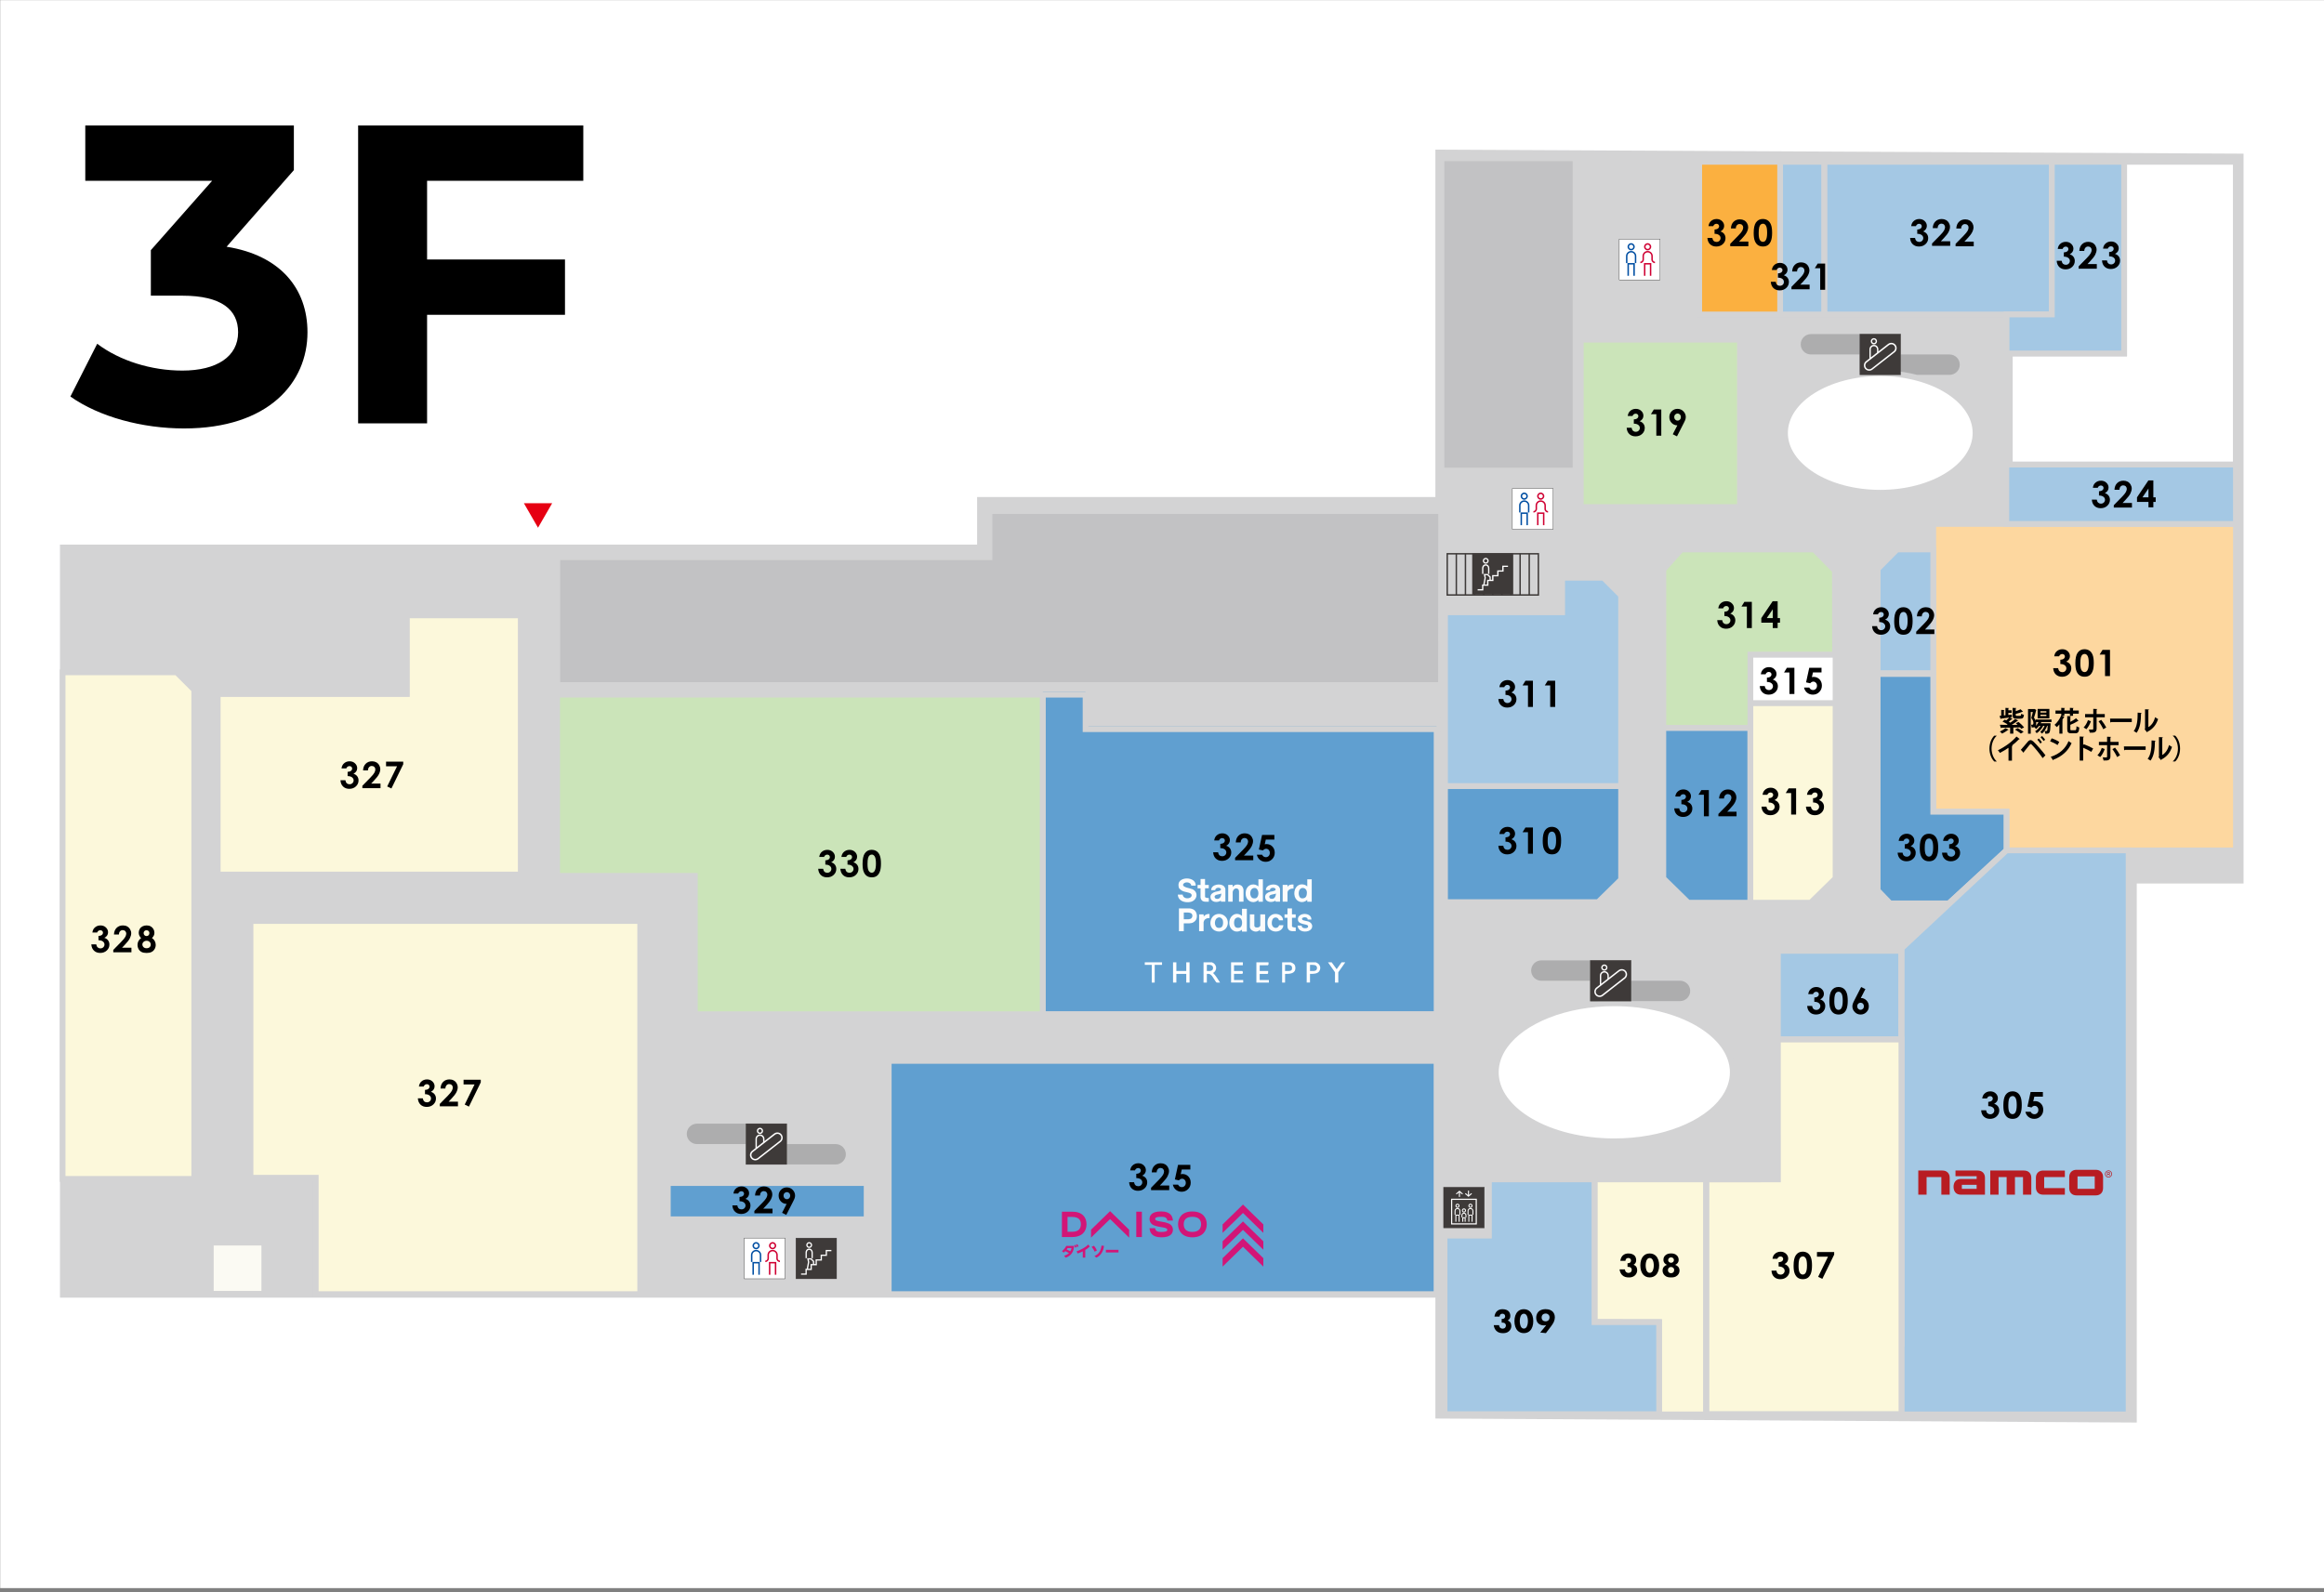 <?xml version="1.0" encoding="UTF-8"?>
<svg id="floor3" xmlns="http://www.w3.org/2000/svg" viewBox="0 0 1070.09 733.29">
  <rect x="0" y="0" width="1070.09" height="733.29" fill="#808080" stroke="none"/>
  <defs>
    <style>
      .cls-1 {
        fill: #c2c2c4;
      }

      .cls-2 {
        fill: #3e3a39;
      }

      .cls-3 {
        fill: #004ea2;
      }

      .cls-4 {
        fill: #e60012;
      }

      .cls-5 {
        fill: #fff;
      }

      .cls-6 {
        fill: #fdd79f;
      }

      .cls-7 {
        fill: #fbfbfb;
      }

      .cls-8 {
        fill: #a4c8e4;
      }

      .cls-9 {
        fill: #cbe4b9;
      }

      .cls-10 {
        fill: #d21577;
      }

      .cls-11 {
        fill: #fbfcfc;
      }

      .cls-12 {
        fill: #609fd0;
      }

      .cls-13 {
        fill: #adadae;
      }

      .cls-14 {
        fill: #fcf8db;
      }

      .cls-15 {
        fill: #cf0032;
      }

      .cls-16 {
        fill: #b81c22;
      }

      .cls-17 {
        fill: #fbfaf3;
      }

      .cls-18 {
        fill: #fbb040;
      }

      .cls-19 {
        fill: #d3d3d4;
      }

      .cls-20 {
        fill: #fcfdfd;
      }

      .cls-21 {
        fill: #fdfdfd;
      }
    </style>
  </defs>
  <g id="bk">
    <rect class="cls-5" x=".09" y=".06" width="1070" height="731.37"/>
    <polyline class="cls-19" points="983.88 406.92 1033.05 406.92 1033.05 70.77 660.93 68.92 660.93 653.33 983.88 655.18 983.88 406.92"/>
    <polyline class="cls-4" points="247.73 243.05 254.24 231.78 241.23 231.78 247.73 243.05"/>
    <polyline class="cls-19" points="663.67 597.64 27.61 597.64 27.61 250.84 449.91 250.84 449.91 228.91 664.04 228.91 661.24 597.64"/>
    <rect class="cls-1" x="665.05" y="74.22" width="59.09" height="141.18"/>
    <polyline class="cls-1" points="662.19 314.19 257.94 314.19 257.94 257.93 456.93 257.93 456.93 236.7 662.26 236.7 662.19 314.19"/>
    <g>
      <path d="M141.58,153.03c0,23.13-17.84,44.3-56.84,44.3-19.21,0-39-5.29-52.33-14.7l12.35-24.3c10.39,7.84,24.89,12.35,39.2,12.35,15.88,0,25.68-6.47,25.68-17.64,0-10.39-7.64-16.86-25.68-16.86h-14.5v-20.97l28.22-31.95h-58.41v-25.48h96.04v20.58l-30.97,35.28c24.7,3.92,37.24,19.21,37.24,39.4Z"/>
      <path d="M196.65,83.26v36.26h63.5v25.48h-63.5v49.98h-31.75V57.78h103.68v25.48h-71.93Z"/>
    </g>
  </g>
  <g>
    <g>
      <path class="cls-5" d="M909.64,199.41c0,15.21-19.64,27.53-43.87,27.53s-43.87-12.33-43.87-27.53,19.64-27.53,43.87-27.53,43.87,12.32,43.87,27.53"/>
      <path class="cls-19" d="M909.64,199.41h-1.33c0,7-4.53,13.5-12.23,18.35-7.68,4.83-18.42,7.86-30.31,7.86-11.89,0-22.63-3.03-30.31-7.86-7.7-4.84-12.24-11.35-12.23-18.35,0-6.99,4.53-13.5,12.23-18.34,7.68-4.83,18.42-7.87,30.31-7.86,11.89,0,22.63,3.03,30.31,7.86,7.7,4.84,12.24,11.35,12.23,18.34h2.65c0-8.21-5.29-15.46-13.47-20.59-8.2-5.14-19.39-8.26-31.72-8.26-12.34,0-23.53,3.13-31.72,8.26-8.18,5.12-13.46,12.38-13.47,20.59,0,8.21,5.29,15.47,13.47,20.59,8.2,5.14,19.38,8.26,31.72,8.27,12.34,0,23.53-3.13,31.72-8.27,8.18-5.12,13.46-12.38,13.47-20.59h-1.32"/>
    </g>
    <g>
      <path class="cls-5" d="M797.86,493.86c0,17.56-24.43,31.79-54.56,31.79s-54.56-14.23-54.56-31.79,24.43-31.79,54.56-31.79,54.56,14.23,54.56,31.79"/>
      <path class="cls-19" d="M797.86,493.86h-1.32c0,4.08-1.41,7.97-4.04,11.6-3.93,5.43-10.64,10.17-19.18,13.53-8.53,3.36-18.87,5.34-30.02,5.34-14.86,0-28.29-3.52-37.91-9.13-4.81-2.8-8.66-6.12-11.29-9.74-2.63-3.62-4.03-7.52-4.03-11.6s1.41-7.97,4.03-11.59c3.94-5.43,10.64-10.17,19.18-13.53,8.53-3.36,18.87-5.34,30.02-5.33,14.86,0,28.29,3.52,37.91,9.13,4.81,2.8,8.66,6.12,11.29,9.74,2.63,3.62,4.03,7.52,4.04,11.59h2.65c0-4.7-1.64-9.17-4.54-13.15-4.35-5.98-11.48-10.94-20.35-14.44-8.88-3.49-19.53-5.52-30.99-5.52-15.27,0-29.12,3.6-39.24,9.49-5.06,2.95-9.2,6.48-12.1,10.47-2.89,3.99-4.54,8.45-4.54,13.15s1.65,9.17,4.54,13.15c4.35,5.98,11.48,10.94,20.35,14.44,8.88,3.49,19.53,5.52,30.99,5.52,15.27,0,29.12-3.59,39.24-9.49,5.06-2.95,9.2-6.48,12.09-10.47,2.9-3.99,4.54-8.45,4.54-13.15h-1.32"/>
    </g>
    <g>
      <rect class="cls-17" x="97.07" y="572.31" width="24.64" height="23.56"/>
      <polyline class="cls-19" points="121.7 595.88 121.7 594.55 98.39 594.55 98.39 573.64 120.38 573.64 120.38 595.88 121.7 595.88 121.7 594.55 121.7 595.88 123.03 595.88 123.03 570.99 95.74 570.99 95.74 597.2 123.03 597.2 123.03 595.88 121.7 595.88"/>
    </g>
    <g>
      <rect class="cls-2" x="366.45" y="570.2" width="18.77" height="18.77"/>
      <polyline class="cls-2" points="385.23 588.97 385.23 588.9 366.52 588.9 366.52 570.27 385.16 570.27 385.16 588.97 385.23 588.97 385.23 588.9 385.23 588.97 385.29 588.97 385.29 570.13 366.39 570.13 366.39 589.04 385.29 589.04 385.29 588.97 385.23 588.97"/>
      <path class="cls-5" d="M372.59,574.78c.75,0,1.35-.6,1.35-1.35s-.61-1.35-1.35-1.35-1.35.61-1.35,1.35.61,1.35,1.35,1.35M372.59,572.66c.42,0,.77.34.77.77s-.34.77-.77.77-.77-.34-.77-.77.35-.77.77-.77"/>
      <path class="cls-5" d="M371.51,576.9c0-.72.47-1.26,1.08-1.26s1.08.54,1.08,1.26v2.58h.58v-2.58c0-1.05-.72-1.85-1.67-1.85s-1.67.79-1.67,1.85v2.58h.58v-2.58"/>
      <path class="cls-5" d="M380.2,575.68v2.17h-2.33v2.16h-2.33v2.16h-.65v-1.35l-1.33-1.33h-1.91l.38,1.77-.57,3.08h-.57v2.17h-2.03v.58h2.61v-2.17h2.33v-2.16h2.32v-2.17h2.33v-2.16h2.33v-2.16h2.03v-.59h-2.61M373.22,582.18v2.17h-1.16l.57-3.09-.25-1.18h.95l.98.99v1.11h-1.09Z"/>
    </g>
    <g>
      <rect class="cls-5" x="696.37" y="224.99" width="18.77" height="18.77"/>
      <polyline points="715.15 243.76 715.15 243.69 696.44 243.69 696.44 225.05 715.08 225.05 715.08 243.76 715.15 243.76 715.15 243.69 715.15 243.76 715.21 243.76 715.21 224.92 696.31 224.92 696.31 243.82 715.21 243.82 715.21 243.76 715.15 243.76"/>
      <path class="cls-3" d="M701.84,230.16c.91,0,1.65-.74,1.65-1.65s-.74-1.65-1.65-1.65-1.65.74-1.65,1.65.74,1.65,1.65,1.65M701.84,227.53c.54,0,.98.44.98.98s-.44.98-.98.98-.98-.44-.98-.98.44-.98.98-.98"/>
      <polyline class="cls-3" points="700.14 241.88 700.81 241.88 700.81 236.68 702.86 236.68 702.86 241.88 703.53 241.88 703.53 236.01 700.14 236.01 700.14 241.88"/>
      <path class="cls-15" d="M709.43,230.16c.9,0,1.65-.74,1.65-1.65s-.74-1.65-1.65-1.65-1.65.74-1.65,1.65.74,1.65,1.65,1.65M709.43,227.53c.54,0,.98.44.98.98s-.44.98-.98.98-.98-.44-.98-.98.44-.98.98-.98"/>
      <polyline class="cls-15" points="707.74 241.88 708.41 241.88 708.41 236.68 710.46 236.68 710.46 241.88 711.13 241.88 711.13 236.01 707.74 236.01 707.74 241.88"/>
      <path class="cls-15" d="M711.8,234.39v-1.58c0-1.31-1.06-2.37-2.37-2.37s-2.37,1.06-2.37,2.37v1.58c0,.55-.45,1-1,1v.67c.92,0,1.67-.75,1.67-1.67v-1.58c0-.94.76-1.7,1.7-1.7s1.7.76,1.7,1.7v1.58c0,.92.75,1.67,1.67,1.67v-.67c-.55,0-1-.45-1-1"/>
      <path class="cls-3" d="M701.84,230.44c-1.31,0-2.37,1.06-2.37,2.37v3.2h.67v-3.2c0-.94.76-1.7,1.7-1.7s1.7.76,1.7,1.7v3.2h.67v-3.2c0-1.3-1.07-2.37-2.37-2.37"/>
    </g>
    <g>
      <rect class="cls-5" x="342.69" y="570.2" width="18.77" height="18.77"/>
      <polyline points="361.46 588.97 361.46 588.9 342.76 588.9 342.76 570.27 361.39 570.27 361.39 588.97 361.46 588.97 361.46 588.9 361.46 588.97 361.53 588.97 361.53 570.13 342.62 570.13 342.62 589.04 361.53 589.04 361.53 588.97 361.46 588.97"/>
      <path class="cls-3" d="M348.15,575.37c.91,0,1.65-.74,1.65-1.65s-.74-1.65-1.65-1.65-1.65.74-1.65,1.65.74,1.65,1.65,1.65M348.15,572.75c.54,0,.98.44.98.98s-.44.98-.98.98-.98-.44-.98-.98.44-.98.98-.98"/>
      <polyline class="cls-3" points="346.46 587.1 347.13 587.1 347.13 581.89 349.18 581.89 349.18 587.1 349.85 587.1 349.85 581.22 346.46 581.22 346.46 587.1"/>
      <path class="cls-15" d="M355.75,575.37c.91,0,1.65-.74,1.65-1.65s-.74-1.65-1.65-1.65-1.65.74-1.65,1.65.74,1.65,1.65,1.65M355.75,572.75c.54,0,.98.44.98.98s-.44.98-.98.98-.98-.44-.98-.98.44-.98.98-.98"/>
      <polyline class="cls-15" points="354.05 587.1 354.72 587.1 354.72 581.89 356.77 581.89 356.77 587.1 357.45 587.1 357.45 581.22 354.05 581.22 354.05 587.1"/>
      <path class="cls-15" d="M358.12,579.6v-1.58c0-1.3-1.06-2.37-2.37-2.37s-2.37,1.06-2.37,2.37v1.58c0,.55-.45,1-1,1v.67c.92,0,1.67-.75,1.67-1.67v-1.58c0-.94.76-1.7,1.7-1.7s1.7.76,1.7,1.7v1.58c0,.92.75,1.67,1.67,1.67v-.67c-.55,0-1-.45-1-1"/>
      <path class="cls-3" d="M348.15,575.66c-1.3,0-2.37,1.06-2.37,2.37v3.2h.67v-3.2c0-.94.76-1.7,1.7-1.7s1.7.76,1.7,1.7v3.2h.67v-3.2c0-1.3-1.07-2.37-2.37-2.37"/>
    </g>
    <g>
      <rect class="cls-5" x="745.6" y="110.13" width="18.77" height="18.77"/>
      <polyline points="764.37 128.9 764.37 128.83 745.66 128.83 745.66 110.2 764.3 110.2 764.3 128.9 764.37 128.9 764.37 128.83 764.37 128.9 764.43 128.9 764.43 110.06 745.53 110.06 745.53 128.97 764.43 128.97 764.43 128.9 764.37 128.9"/>
      <path class="cls-3" d="M751.06,115.3c.91,0,1.65-.74,1.65-1.65s-.74-1.65-1.65-1.65-1.65.74-1.65,1.65.74,1.65,1.65,1.65M751.06,112.68c.54,0,.98.44.98.98s-.44.98-.98.98-.98-.44-.98-.98.44-.98.98-.98"/>
      <polyline class="cls-3" points="749.36 127.02 750.04 127.02 750.04 121.82 752.08 121.82 752.08 127.02 752.76 127.02 752.76 121.15 749.36 121.15 749.36 127.02"/>
      <path class="cls-15" d="M758.66,115.3c.9,0,1.65-.74,1.65-1.65s-.74-1.65-1.65-1.65-1.65.74-1.65,1.65.74,1.65,1.65,1.65M758.66,112.68c.54,0,.98.44.98.98s-.44.98-.98.98-.98-.44-.98-.98.44-.98.98-.98"/>
      <polyline class="cls-15" points="756.96 127.02 757.63 127.02 757.63 121.82 759.68 121.82 759.68 127.02 760.35 127.02 760.35 121.15 756.96 121.15 756.96 127.02"/>
      <path class="cls-15" d="M761.03,119.53v-1.58c0-1.31-1.07-2.37-2.37-2.37s-2.37,1.06-2.37,2.37v1.58c0,.55-.45,1-1,1v.67c.92,0,1.67-.75,1.67-1.67v-1.58c0-.94.76-1.7,1.7-1.7s1.7.76,1.7,1.7v1.58c0,.92.75,1.67,1.67,1.67v-.67c-.55,0-1-.45-1-1"/>
      <path class="cls-3" d="M751.06,115.59c-1.3,0-2.37,1.07-2.37,2.37v3.2h.67v-3.2c0-.94.76-1.7,1.7-1.7s1.7.76,1.7,1.7v3.2h.67v-3.2c0-1.3-1.07-2.37-2.37-2.37"/>
    </g>
    <g>
      <rect class="cls-2" x="664.7" y="546.77" width="18.77" height="18.77"/>
      <polyline class="cls-2" points="683.47 565.54 683.47 565.48 664.76 565.48 664.76 546.84 683.4 546.84 683.4 565.54 683.47 565.54 683.47 565.48 683.47 565.54 683.53 565.54 683.53 546.7 664.63 546.7 664.63 565.61 683.53 565.61 683.53 565.54 683.47 565.54"/>
      <polyline class="cls-5" points="671.75 549.21 671.75 551.24 672.24 551.24 672.24 549.21 673.28 550.11 673.6 549.75 672 548.37 670.39 549.75 670.71 550.11 671.75 549.21"/>
      <polyline class="cls-5" points="677.77 549.86 677.46 549.5 676.41 550.4 676.41 548.37 675.93 548.37 675.93 550.4 674.88 549.5 674.57 549.86 676.17 551.24 677.77 549.86"/>
      <path class="cls-5" d="M668.15,563.95h11.86v-11.86h-11.86v11.86ZM679.48,563.42h-10.8v-10.8h10.8v10.8Z"/>
      <path class="cls-5" d="M671.1,556.29c.52,0,.95-.42.95-.95s-.43-.95-.95-.95-.95.42-.95.95.42.95.95.95M671.1,554.84c.27,0,.5.22.5.5s-.22.5-.5.5-.5-.22-.5-.5.22-.5.5-.5"/>
      <path class="cls-5" d="M670.12,562.7h.45v-2.83h1.05v2.83h.45v-3.23h.37v-1.76c0-.74-.6-1.34-1.34-1.34s-1.35.6-1.35,1.34v1.76h.37v3.23M671.1,556.81c.49,0,.9.4.9.9v1.72h-1.79v-1.72c0-.49.4-.9.9-.9"/>
      <path class="cls-5" d="M677.07,556.29c.52,0,.95-.42.95-.95s-.43-.95-.95-.95-.95.42-.95.95.42.95.95.95M677.07,554.84c.27,0,.5.22.5.5s-.22.5-.5.5-.5-.22-.5-.5.22-.5.5-.5"/>
      <path class="cls-5" d="M676.1,562.7h.45v-2.83h1.05v2.83h.45v-3.23h.37v-1.76c0-.74-.6-1.34-1.34-1.34s-1.34.6-1.34,1.34v1.76h.37v3.23M677.07,556.81c.49,0,.9.4.9.9v1.72h-1.79v-1.72c0-.49.4-.9.9-.9"/>
      <path class="cls-5" d="M673.31,562.69h.45v-1.62h.65v1.62h.45v-2.02h.37v-.99c0-.63-.51-1.15-1.15-1.15s-1.15.51-1.15,1.15v.99h.37v2.02M674.08,558.98c.39,0,.7.31.7.7v.95h-1.4v-.95c0-.39.31-.7.7-.7"/>
      <path class="cls-5" d="M674.08,558.45c.52,0,.95-.42.95-.95s-.42-.95-.95-.95-.95.42-.95.95.42.95.95.95M674.08,557.01c.28,0,.5.22.5.5s-.22.5-.5.5-.5-.22-.5-.5.22-.5.5-.5"/>
    </g>
    <g>
      <polyline class="cls-5" points="978.06 74.52 978.06 162.79 925.43 162.79 925.43 213.97 1029.47 213.97 1029.47 74.52 978.06 74.52"/>
      <polyline class="cls-19" points="978.06 74.52 976.73 74.52 976.73 161.47 924.1 161.47 924.1 215.29 1030.8 215.29 1030.8 73.2 976.73 73.2 976.73 74.52 978.06 74.52 978.06 75.85 1028.15 75.85 1028.15 212.65 926.75 212.65 926.75 164.12 979.38 164.12 979.38 74.52 978.06 74.52 978.06 75.85 978.06 74.52"/>
    </g>
    <g>
      <path class="cls-13" d="M751.03,451.7h-41.32c-2.59,0-4.69-2.1-4.69-4.69s2.1-4.69,4.69-4.69h41.32v9.39"/>
      <path class="cls-13" d="M773.7,461.08h-22.4c-2.61-.22-5.28-.34-8-.34s-5.38.11-8,.34h-3.05v-9.39h41.4c2.55.04,4.61,2.13,4.61,4.69s-2.03,4.63-4.57,4.69"/>
      <rect class="cls-2" x="732.26" y="442.31" width="18.77" height="18.77"/>
      <polyline class="cls-2" points="751.03 461.08 751.03 461.02 732.32 461.02 732.32 442.38 750.96 442.38 750.96 461.08 751.03 461.08 751.03 461.02 751.03 461.08 751.1 461.08 751.1 442.25 732.19 442.25 732.19 461.15 751.1 461.15 751.1 461.08 751.03 461.08"/>
      <path class="cls-5" d="M738.72,447.07c.79,0,1.44-.65,1.44-1.44s-.65-1.44-1.44-1.44-1.44.65-1.44,1.44.65,1.44,1.44,1.44M738.72,444.81c.45,0,.82.37.82.82s-.37.82-.82.82-.82-.37-.82-.82.37-.82.82-.82"/>
      <path class="cls-5" d="M748.67,447.28c-.4-.52-.98-.84-1.63-.92-.65-.08-1.29.1-1.81.5l-4.45,3.47v-1c0-1.14-.92-2.06-2.06-2.06s-2.06.93-2.06,2.06v4.22l-1.61,1.26c-.52.4-.85.99-.92,1.63-.08.65.1,1.3.5,1.81.47.6,1.17.94,1.93.94.55,0,1.07-.18,1.51-.52l10.19-7.96c.52-.4.84-.99.92-1.63.08-.65-.1-1.29-.5-1.81M737.28,449.33c0-.79.65-1.44,1.44-1.44s1.44.65,1.44,1.44v1.48l-2.88,2.26v-3.74ZM748.5,449c-.06.47-.29.89-.67,1.18l-10.19,7.96c-.31.25-.69.38-1.09.38-.55,0-1.06-.25-1.4-.69-.29-.37-.42-.84-.36-1.31.06-.47.29-.89.67-1.18l10.19-7.96c.31-.25.69-.38,1.09-.38h.22c.47.07.89.31,1.18.68.29.37.42.84.36,1.31"/>
    </g>
    <g>
      <path class="cls-13" d="M362.24,526.92h-41.41c-2.55-.04-4.61-2.13-4.61-4.69s2.06-4.65,4.61-4.7h41.41v9.39"/>
      <path class="cls-13" d="M384.79,536.31h-41.32v-9.38h41.32c2.59,0,4.69,2.1,4.69,4.69s-2.1,4.69-4.69,4.69"/>
      <rect class="cls-2" x="343.47" y="517.53" width="18.77" height="18.77"/>
      <polyline class="cls-2" points="362.24 536.31 362.24 536.24 343.54 536.24 343.54 517.6 362.18 517.6 362.18 536.31 362.24 536.31 362.24 536.24 362.24 536.31 362.31 536.31 362.31 517.47 343.41 517.47 343.41 536.37 362.31 536.37 362.31 536.31 362.24 536.31"/>
      <path class="cls-5" d="M349.93,522.29c.79,0,1.44-.65,1.44-1.44s-.65-1.44-1.44-1.44-1.44.65-1.44,1.44.65,1.44,1.44,1.44M349.93,520.03c.45,0,.82.37.82.82s-.37.82-.82.82-.82-.37-.82-.82.37-.82.82-.82"/>
      <path class="cls-5" d="M359.88,522.5c-.41-.52-.99-.84-1.63-.92-.65-.08-1.29.1-1.81.5l-4.45,3.48v-1c0-1.14-.92-2.06-2.06-2.06s-2.06.93-2.06,2.06v4.22l-1.61,1.26c-.52.4-.85.99-.93,1.63-.08.65.1,1.29.5,1.81.47.6,1.17.94,1.93.94.55,0,1.07-.18,1.51-.52l10.19-7.96c.52-.4.84-.99.92-1.63.08-.65-.1-1.29-.5-1.81M348.49,524.56c0-.79.65-1.44,1.44-1.44s1.44.65,1.44,1.44v1.48l-2.88,2.26v-3.74ZM359.71,524.23c-.06.47-.29.89-.67,1.18l-10.18,7.96c-.32.25-.69.38-1.09.38-.55,0-1.06-.25-1.4-.68-.29-.37-.42-.84-.36-1.31.06-.47.29-.89.67-1.19l10.19-7.96c.31-.25.69-.38,1.09-.38h.22c.47.07.89.31,1.18.69.29.37.42.84.36,1.31"/>
    </g>
    <g>
      <path class="cls-13" d="M875.15,163.25h-41.4c-2.55-.04-4.61-2.13-4.61-4.69s2.1-4.69,4.69-4.69h41.32v9.39"/>
      <path class="cls-13" d="M897.78,172.64h-15.09c-5.23-1.34-10.95-2.08-16.93-2.08-3.22,0-6.36.21-9.39.62v-7.92h41.32c2.59,0,4.69,2.1,4.69,4.69s-2.06,4.65-4.61,4.69"/>
      <rect class="cls-2" x="856.38" y="153.86" width="18.77" height="18.77"/>
      <polyline class="cls-2" points="875.15 172.64 875.15 172.57 856.45 172.57 856.45 153.93 875.09 153.93 875.09 172.64 875.15 172.64 875.15 172.57 875.15 172.64 875.22 172.64 875.22 153.8 856.31 153.8 856.31 172.7 875.22 172.7 875.22 172.64 875.15 172.64"/>
      <path class="cls-5" d="M862.84,158.62c.8,0,1.44-.65,1.44-1.44s-.65-1.44-1.44-1.44-1.44.65-1.44,1.44.65,1.44,1.44,1.44M862.84,156.36c.45,0,.82.37.82.82s-.37.82-.82.82-.82-.37-.82-.82.37-.82.82-.82"/>
      <path class="cls-5" d="M872.79,158.83c-.4-.51-.99-.84-1.63-.92-.65-.08-1.29.1-1.81.5l-4.45,3.47v-1c0-1.14-.92-2.06-2.06-2.06s-2.06.93-2.06,2.06v4.22l-1.61,1.26c-.52.4-.85.98-.92,1.63-.08.65.1,1.3.5,1.81.47.6,1.17.94,1.93.94.55,0,1.07-.18,1.51-.52l10.19-7.96c.52-.4.84-.99.92-1.63.08-.65-.1-1.29-.5-1.81M861.4,160.89c0-.8.65-1.44,1.44-1.44s1.44.65,1.44,1.44v1.48l-2.88,2.26v-3.74ZM872.62,160.56c-.06.47-.29.89-.67,1.19l-10.19,7.96c-.32.25-.69.38-1.09.38-.55,0-1.06-.25-1.4-.69-.29-.37-.42-.84-.36-1.31.06-.47.3-.89.67-1.18l10.19-7.96c.31-.25.69-.38,1.09-.38h.22c.47.07.89.31,1.18.68.29.37.42.84.36,1.31"/>
    </g>
    <g>
      <polyline class="cls-2" points="708.34 274.03 708.34 273.7 666.71 273.7 666.71 255.38 708.01 255.38 708.01 274.03 708.34 274.03 708.34 273.7 708.34 274.03 708.67 274.03 708.67 254.72 666.05 254.72 666.05 274.36 708.67 274.36 708.67 274.03 708.34 274.03"/>
      <rect class="cls-2" x="703.81" y="255.05" width=".66" height="18.97"/>
      <rect class="cls-2" x="699.61" y="255.05" width=".66" height="18.97"/>
      <rect class="cls-2" x="695.42" y="255.05" width=".66" height="18.97"/>
      <rect class="cls-2" x="691.23" y="255.05" width=".66" height="18.97"/>
      <rect class="cls-2" x="687.03" y="255.05" width=".66" height="18.97"/>
      <rect class="cls-2" x="682.83" y="255.05" width=".66" height="18.97"/>
      <rect class="cls-2" x="678.64" y="255.05" width=".66" height="18.97"/>
      <rect class="cls-2" x="674.44" y="255.05" width=".66" height="18.97"/>
      <rect class="cls-2" x="670.24" y="255.05" width=".66" height="18.97"/>
      <rect class="cls-2" x="677.97" y="255.05" width="18.77" height="18.77"/>
      <polyline class="cls-2" points="696.75 273.82 696.75 273.76 678.04 273.76 678.04 255.12 696.68 255.12 696.68 273.82 696.75 273.82 696.75 273.76 696.75 273.82 696.81 273.82 696.81 254.99 677.91 254.99 677.91 273.89 696.81 273.89 696.81 273.82 696.75 273.82"/>
      <path class="cls-5" d="M684.11,259.63c.74,0,1.35-.61,1.35-1.35s-.61-1.35-1.35-1.35-1.35.61-1.35,1.35.61,1.35,1.35,1.35M684.11,257.51c.42,0,.77.34.77.77s-.34.77-.77.77-.77-.35-.77-.77.34-.77.77-.77"/>
      <path class="cls-5" d="M683.03,261.75c0-.72.46-1.26,1.08-1.26s1.08.54,1.08,1.26v2.58h.58v-2.58c0-1.05-.71-1.85-1.67-1.85s-1.67.79-1.67,1.85v2.58h.59v-2.58"/>
      <path class="cls-5" d="M691.72,260.53v2.16h-2.33v2.17h-2.33v2.16h-.64v-1.35l-1.33-1.33h-1.91l.38,1.77-.57,3.08h-.57v2.16h-2.03v.58h2.62v-2.16h2.33v-2.17h2.33v-2.17h2.33v-2.16h2.33v-2.16h2.03v-.59h-2.62M684.74,267.03v2.17h-1.16l.57-3.09-.25-1.18h.95l.99.99v1.11h-1.09Z"/>
    </g>
  </g>
  <g id="_301" data-name="301">
    <polyline class="cls-6" points="890.16 241.31 890.16 373.86 923.86 373.86 923.86 391.66 1029.53 391.66 1029.53 241.31 890.16 241.31"/>
    <polyline class="cls-19" points="890.16 241.31 888.84 241.31 888.84 375.19 922.53 375.19 922.53 392.99 1030.86 392.99 1030.86 239.98 888.84 239.98 888.84 241.31 890.16 241.31 890.16 242.63 1028.21 242.63 1028.21 390.34 925.18 390.34 925.18 372.54 891.49 372.54 891.49 241.31 890.16 241.31 890.16 242.63 890.16 241.31"/>
    <path d="M929.44,332.49c.89.73,2.01,1.8,2.55,2.56l-1.33.63-.52-.67-3.09.08v2.81h-1.49v-2.78c-1.54.03-2.94.05-4.02.05l-.24.19-.44-1.54c.86,0,1.96.01,3.17.01l.37-.21c-.68-.44-1.59-.93-2.34-1.29l1.03-.88.69.32c.5-.4,1.03-.9,1.4-1.31-1.45.2-2.85.39-3.82.52l-.2.2-.44-1.48.75-.08v-2.67l1.52.09-.29.21v2.25l.72-.07v-3.41l1.64.09-.31.23v.79h1.52v1.2h-1.52v.96l1.6-.19.04,1.2-.96.14,1.29.63-.32.11c-.39.37-.95.82-1.47,1.2.26.15.52.3.75.44.81-.56,1.59-1.15,2.16-1.68l1.51.71-.36.13c-.74.6-1.72,1.27-2.72,1.87.9,0,1.82,0,2.73-.01-.28-.28-.56-.53-.83-.77l1.25-.56M930.14,329.69c.38,0,.47-.14.53-.97.29.21.86.44,1.26.52-.17,1.4-.56,1.77-1.64,1.77h-1.77c-1.46,0-1.81-.4-1.81-1.77v-3.23l1.75.09-.32.25v1.2c.86-.26,1.68-.59,2.24-.89l1.13,1.11-.3.06c-.79.36-1.95.69-3.06.96v.44c0,.41.08.47.57.47h1.43ZM930.52,337.86c-.64-.52-1.82-1.32-2.73-1.83l1.24-.69c.92.5,2.1,1.25,2.75,1.73l-1.27.79ZM924.91,336.06l-.22.11h-.09c-.72.57-1.78,1.26-2.72,1.7-.26-.29-.74-.72-1.07-.95.92-.38,1.96-1,2.57-1.56l1.52.69Z"/>
    <path d="M944.61,332.56h-4.68l-.26.54h3.54l.29-.02.73.09-.04.39c-.2,4.32-.36,4.41-2.44,4.35-.02-.39-.16-.92-.32-1.25.34.04.62.05.78.05l.34-.15c.13-.17.24-.77.31-2.28h-.23c-.52,1.41-1.39,2.77-2.38,3.61l-.79-.83c.8-.62,1.5-1.64,1.95-2.77h-.59c-.69,1.35-1.82,2.62-3.03,3.4l-.71-.91c.94-.54,1.85-1.46,2.44-2.49h-.59c-.42.57-.91,1.07-1.43,1.45-.17-.24-.53-.64-.78-.86-.37.18-.95.16-1.23.15,0-.36-.13-.92-.3-1.25h.55c.4.01.55-.24.55-.88-.01-.57-.26-1.32-.97-2.18.25-.81.5-1.93.7-2.8h-.96v10.01h-1.25v-11.36h2.72l.22-.05.9.48-.11.19c-.25,1.01-.64,2.36-.99,3.37.41.51.67.97.84,1.4v-.58h7.23v1.2M938.23,326.52h5.41v4.33h-5.41v-4.33ZM939.52,328.18h2.74v-.61h-2.74v.61ZM939.52,329.79h2.74v-.62h-2.74v.62ZM937.55,332.56l.04.47c0,.59-.1,1.03-.3,1.35.54-.49,1-1.12,1.35-1.82h-1.09Z"/>
    <path d="M950.52,329.63h-1.15l1.3.48-.32.15c-.25.53-.55,1.07-.87,1.6l.49.1-.32.23v5.69h-1.41v-4.25c-.38.47-.78.88-1.17,1.25-.24-.29-.74-.8-1.05-1.05,1.18-.96,2.38-2.68,3.05-4.31h.04s0-.81,0-.81h-2.66v-1.45h2.66v-1.25l1.75.09-.32.25v.91h2.55v-1.25l1.75.09-.31.25v.91h2.63v1.45h-2.63v.95h-1.44v-.95h-2.55v.92M953.28,335.69c0,.57.08.64.61.64h1.58c.5,0,.59-.3.66-1.88.32.25.92.5,1.3.6-.17,2.05-.55,2.67-1.83,2.67h-1.89c-1.46,0-1.85-.47-1.85-2.04v-5.88l1.75.1-.32.24v2.32c.99-.5,1.96-1.11,2.63-1.65l1.15,1.21-.3.06c-.9.59-2.23,1.24-3.49,1.75v1.84Z"/>
    <path d="M965.39,330.36v5.21c0,.82-.29,1.34-.79,1.6-.51.29-1.16.29-2.37.28-.07-.4-.24-1.01-.41-1.45.53.02,1.36.02,1.6.02.32,0,.43-.15.43-.43v-5.23h-3.77v-1.5h3.77v-2.38l1.88.09-.35.3v1.99h3.76v1.5h-3.76M967.52,331.55c.85,1.02,1.77,2.45,2.31,3.48l-1.37.83c-.46-1.06-1.47-2.76-2.18-3.64l1.23-.67ZM962.77,332.2c-.55,1.45-1.23,2.74-2.1,3.64l-1.26-.8c.8-.81,1.51-1.94,1.99-3.38l1.36.54Z"/>
    <polyline points="971.58 330.97 981.58 330.97 981.58 332.56 972.09 332.56 971.68 332.79 971.58 330.97"/>
    <path d="M989.23,334.9c1.6-.94,2.59-2.64,3.12-4.59.31.28.99.68,1.35.87-.86,2.61-2.26,4.45-4.8,5.78l-.28.32-1.12-1.39.19-.27v-8.96l1.87.1-.34.3v7.84M986.15,328.35l-.31.28c-.06,3.62-.38,6.54-2.02,8.87-.35-.24-.92-.59-1.34-.82,1.59-1.95,1.81-5.23,1.81-8.46l1.87.13Z"/>
    <path d="M919.39,338.88c-1.3,1.15-2.37,3.35-2.37,5.89s1.09,4.77,2.37,5.89v.06h-1.11c-1.23-1.15-2.24-3.38-2.24-5.95s1.01-4.8,2.24-5.95h1.11v.06"/>
    <path d="M929.99,340.38l-.38.14c-.93.96-2.1,1.98-3.23,2.86l.38.14-.35.24v6.58h-1.59v-5.93c-1.07.75-2.66,1.69-3.98,2.36-.19-.35-.6-.93-.91-1.22,3.12-1.46,6.72-4.08,8.55-6.33l1.51,1.16"/>
    <path d="M940.24,338.98c.52.47,1.13,1.2,1.45,1.7l-.7.61c-.3-.48-.97-1.3-1.4-1.73l.66-.58M938.76,340.12c.5.45,1.11,1.24,1.43,1.73l-.7.61c-.3-.49-.96-1.35-1.4-1.77l.67-.57ZM930.5,345.32c.87-.93,2.51-2.9,3.29-3.81.39-.44.82-.64,1.21-.64s.84.27,1.28.67c1.42,1.32,3.96,4.2,5.55,6.32l-1.28,1.3c-1.44-2.15-3.99-5.16-4.97-6.15-.25-.24-.39-.38-.54-.38l-.49.39c-.41.5-1.86,2.36-2.61,3.26l-.16.44-1.29-1.4Z"/>
    <path d="M944.68,340.04c1.2.39,2.63,1.06,3.51,1.67l-.79,1.44c-.86-.61-2.28-1.3-3.42-1.73l.71-1.37M944.27,348.57c4.04-1.31,6.81-3.78,8.2-7.25.44.38.96.68,1.4.93-1.48,3.44-4.35,6.13-8.31,7.6l-.2.33-1.09-1.61Z"/>
    <path d="M962.95,346.28c-.99-.6-2.56-1.39-3.75-1.89v5.9h-1.6v-11.08l1.96.1c-.01.15-.11.28-.36.31v3.56l.3-.43c1.32.49,3.11,1.32,4.3,1.98l-.85,1.55"/>
    <path d="M971.75,343.18v5.21c0,.82-.29,1.33-.79,1.6-.5.29-1.16.29-2.37.28-.07-.4-.24-1.01-.41-1.45.53.03,1.37.03,1.6.03.32,0,.43-.15.43-.43v-5.23h-3.77v-1.5h3.77v-2.38l1.88.09-.35.3v1.99h3.76v1.5h-3.76M973.88,344.36c.85,1.02,1.77,2.44,2.31,3.48l-1.37.83c-.46-1.06-1.47-2.76-2.18-3.64l1.23-.67ZM969.13,345.02c-.55,1.45-1.23,2.73-2.1,3.64l-1.26-.81c.8-.81,1.51-1.94,1.99-3.38l1.36.54Z"/>
    <polyline points="977.96 343.78 987.96 343.78 987.96 345.37 978.46 345.37 978.06 345.61 977.96 343.78"/>
    <path d="M995.63,347.72c1.6-.93,2.59-2.64,3.12-4.59.31.28.99.68,1.35.87-.86,2.61-2.26,4.45-4.8,5.77l-.28.32-1.12-1.39.19-.26v-8.96l1.87.1-.34.3v7.84M992.56,341.16l-.31.28c-.06,3.62-.38,6.54-2.02,8.87-.35-.24-.92-.59-1.34-.82,1.59-1.95,1.81-5.23,1.81-8.46l1.87.13Z"/>
    <path d="M1000.46,350.65c1.3-1.15,2.37-3.35,2.37-5.89s-1.09-4.77-2.37-5.89v-.06h1.11c1.24,1.15,2.24,3.38,2.24,5.95s-.99,4.8-2.24,5.95h-1.11v-.06"/>
    <path d="M948.09,302.29h-2.21c.11-.89.43-1.61.96-2.15.74-.75,1.66-1.13,2.77-1.13.99,0,1.82.31,2.49.94.67.63,1,1.38,1,2.24,0,.54-.14,1.03-.44,1.47-.29.44-.72.8-1.27,1.08.73.22,1.3.6,1.72,1.14.41.54.62,1.19.62,1.93,0,1.08-.4,2-1.2,2.75-.8.75-1.82,1.13-3.05,1.13-1.17,0-2.12-.36-2.86-1.06-.74-.71-1.14-1.67-1.22-2.89h2.27c.1.62.32,1.09.65,1.39.34.3.76.45,1.28.45s.98-.17,1.33-.52c.35-.34.53-.77.53-1.27,0-.55-.24-1.01-.71-1.38-.48-.38-1.16-.57-2.06-.58v-1.97c.55-.04.96-.13,1.24-.26.27-.13.48-.31.63-.53.15-.22.23-.46.23-.71,0-.33-.12-.6-.34-.82-.23-.22-.53-.32-.9-.32-.33,0-.62.1-.89.3-.27.2-.45.46-.55.78"/>
    <path d="M959.8,299.01c.88,0,1.64.22,2.28.65.64.43,1.13,1.09,1.48,1.98.35.89.52,2.13.52,3.71s-.17,2.85-.53,3.74c-.35.89-.83,1.55-1.42,1.96-.59.42-1.35.63-2.26.63s-1.67-.21-2.29-.63c-.62-.42-1.1-1.06-1.45-1.92-.35-.86-.52-2.08-.52-3.67,0-2.21.34-3.82,1.03-4.82.76-1.09,1.82-1.64,3.17-1.64M959.85,301.19c-.39,0-.73.12-1.03.37s-.53.68-.69,1.28c-.16.6-.24,1.5-.24,2.67,0,1.53.18,2.58.54,3.16.36.58.83.87,1.41.87s1-.27,1.33-.83c.4-.67.6-1.78.6-3.35s-.18-2.68-.54-3.28c-.36-.6-.82-.9-1.39-.9Z"/>
    <polyline points="968.11 299.32 971.55 299.32 971.55 311.38 969.27 311.38 969.27 301.47 966.78 301.47 968.11 299.32"/>
  </g>
  <g id="f_306">
    <rect class="cls-8" x="818.64" y="437.26" width="55.55" height="40.19"/>
    <polygon class="cls-19" points="876.86 436.59 817.32 436.59 817.32 480.11 874.22 480.11 876.86 477.46 819.97 477.46 819.97 439.24 874.19 439.24 874.22 480.11 876.86 480.11 876.86 436.59"/>
    <path d="M834.82,457.86h-2.21c.12-.89.44-1.61.96-2.15.73-.75,1.65-1.13,2.76-1.13.99,0,1.82.32,2.49.94.67.63,1,1.38,1,2.24,0,.54-.15,1.03-.44,1.47-.29.44-.72.8-1.28,1.07.73.22,1.3.6,1.72,1.14.41.54.62,1.19.62,1.93,0,1.08-.4,2-1.2,2.75-.8.75-1.81,1.13-3.05,1.13-1.17,0-2.13-.36-2.86-1.06s-1.14-1.67-1.21-2.89h2.27c.1.62.32,1.09.65,1.39.34.31.76.45,1.28.45s.98-.17,1.33-.52c.35-.34.53-.77.53-1.26,0-.55-.24-1.01-.71-1.39-.48-.38-1.16-.57-2.06-.58v-1.97c.55-.04.96-.13,1.23-.26.27-.13.48-.3.63-.53.15-.22.22-.46.22-.71,0-.33-.11-.6-.34-.82-.23-.21-.53-.32-.9-.32-.33,0-.63.1-.89.3-.27.2-.45.46-.55.78"/>
    <path d="M846.52,454.58c.88,0,1.64.22,2.28.65.64.43,1.13,1.09,1.48,1.98.35.89.52,2.13.52,3.71s-.18,2.85-.53,3.74c-.35.89-.83,1.55-1.42,1.96s-1.35.63-2.26.63-1.67-.21-2.29-.63c-.62-.42-1.1-1.06-1.45-1.92-.35-.86-.52-2.08-.52-3.67,0-2.21.34-3.82,1.03-4.82.76-1.1,1.82-1.64,3.17-1.64M846.57,456.76c-.39,0-.73.12-1.03.37s-.53.68-.69,1.28c-.16.61-.24,1.5-.24,2.67,0,1.53.18,2.58.54,3.16.36.58.83.87,1.41.87s1-.27,1.33-.83c.4-.67.6-1.78.6-3.35s-.18-2.68-.54-3.28c-.36-.6-.82-.9-1.39-.9Z"/>
    <path d="M856.96,454.58l1.96.98-2.11,4.1c1.02,0,1.89.37,2.61,1.1.72.73,1.08,1.64,1.08,2.73s-.37,1.94-1.1,2.67c-.74.73-1.62,1.1-2.66,1.1-1.09,0-2-.38-2.72-1.14-.72-.76-1.09-1.63-1.09-2.61,0-.37.06-.75.17-1.12.11-.38.37-.96.77-1.74l3.1-6.07M856.67,461.83c-.43,0-.79.16-1.08.46-.29.31-.43.7-.43,1.16s.15.86.46,1.17c.3.32.66.47,1.06.47.43,0,.79-.16,1.1-.47.31-.31.46-.7.46-1.18s-.15-.85-.44-1.16c-.3-.31-.67-.46-1.12-.46Z"/>
  </g>
  <g id="_310" data-name="310">
    <polyline class="cls-12" points="746.44 405.09 735.84 415.5 665.37 415.5 665.37 362.02 746.44 362.02 746.44 405.09"/>
    <polyline class="cls-19" points="746.44 405.09 745.52 404.15 735.3 414.18 666.69 414.18 666.69 363.34 745.12 363.34 745.12 405.09 746.44 405.09 745.52 404.15 746.44 405.09 747.77 405.09 747.77 360.7 664.04 360.7 664.04 416.83 736.38 416.83 747.77 405.65 747.77 405.09 746.44 405.09"/>
    <path d="M692.61,384.11h-2.21c.12-.89.44-1.61.96-2.15.74-.75,1.66-1.13,2.77-1.13.99,0,1.82.32,2.49.94.67.63,1,1.38,1,2.24,0,.54-.14,1.03-.44,1.47-.29.44-.72.8-1.27,1.07.73.22,1.3.6,1.72,1.14.41.55.62,1.19.62,1.93,0,1.08-.4,2-1.2,2.75-.8.75-1.82,1.13-3.05,1.13-1.17,0-2.12-.35-2.86-1.06-.74-.71-1.14-1.67-1.22-2.89h2.27c.1.62.32,1.09.65,1.39.34.31.76.45,1.28.45s.98-.17,1.33-.52c.36-.34.53-.77.53-1.26,0-.55-.24-1.01-.71-1.39-.48-.38-1.16-.57-2.06-.58v-1.97c.55-.04.96-.13,1.24-.26.27-.13.48-.3.63-.53.15-.22.22-.46.22-.71,0-.33-.11-.6-.34-.82-.23-.21-.53-.32-.9-.32-.33,0-.62.1-.89.3-.27.2-.45.46-.55.78"/>
    <polyline points="702.4 381.13 705.84 381.13 705.84 393.2 703.56 393.2 703.56 383.29 701.07 383.29 702.4 381.13"/>
    <path d="M714.54,380.82c.88,0,1.64.22,2.28.65.64.43,1.13,1.09,1.48,1.98.35.89.52,2.13.52,3.71s-.17,2.85-.53,3.74c-.35.89-.83,1.55-1.42,1.96-.6.42-1.35.63-2.26.63s-1.67-.21-2.29-.63c-.62-.42-1.1-1.06-1.45-1.92-.35-.86-.52-2.08-.52-3.67,0-2.21.34-3.82,1.03-4.82.76-1.1,1.82-1.64,3.17-1.64M714.59,383.01c-.39,0-.73.13-1.03.37-.3.25-.53.68-.69,1.28-.16.61-.24,1.5-.24,2.67,0,1.53.18,2.58.54,3.16.36.58.83.87,1.41.87s1-.27,1.33-.83c.4-.67.6-1.78.6-3.35s-.18-2.68-.54-3.28c-.36-.6-.82-.9-1.39-.9Z"/>
  </g>
  <g id="_311" data-name="311">
    <polyline class="cls-8" points="719.31 266.1 719.31 281.99 665.37 281.99 665.37 362.02 746.44 362.02 746.44 274.21 738.34 266.1 719.31 266.1"/>
    <polyline class="cls-19" points="719.31 266.1 717.98 266.1 717.98 280.67 664.04 280.67 664.04 363.34 747.77 363.34 747.77 273.66 738.89 264.78 717.98 264.78 717.98 266.1 719.31 266.1 719.31 267.42 737.79 267.42 745.12 274.76 745.12 360.7 666.69 360.7 666.69 283.32 720.63 283.32 720.63 266.1 719.31 266.1 719.31 267.42 719.31 266.1"/>
    <path d="M692.61,316.5h-2.21c.12-.89.44-1.61.96-2.15.74-.75,1.66-1.13,2.77-1.13.99,0,1.82.31,2.49.94.67.63,1,1.37,1,2.24,0,.54-.14,1.02-.44,1.47-.29.44-.72.8-1.27,1.07.73.22,1.3.6,1.72,1.15.41.54.62,1.19.62,1.92,0,1.08-.4,2-1.2,2.75-.8.75-1.82,1.13-3.05,1.13-1.17,0-2.12-.36-2.86-1.06-.74-.71-1.14-1.67-1.22-2.89h2.27c.1.62.32,1.09.65,1.39.34.3.76.46,1.28.46s.98-.17,1.33-.52c.36-.34.53-.77.53-1.26,0-.55-.24-1.01-.71-1.38-.48-.38-1.16-.57-2.06-.58v-1.97c.55-.04.96-.13,1.24-.26.27-.13.48-.31.63-.53.15-.22.22-.46.22-.71,0-.33-.11-.6-.34-.82-.23-.22-.53-.32-.9-.32-.33,0-.62.1-.89.3-.27.2-.45.46-.55.77"/>
    <polyline points="702.4 313.52 705.84 313.52 705.84 325.59 703.56 325.59 703.56 315.68 701.07 315.68 702.4 313.52"/>
    <polyline points="712.64 313.52 716.08 313.52 716.08 325.59 713.79 325.59 713.79 315.68 711.31 315.68 712.64 313.52"/>
  </g>
  <g id="f_312">
    <polyline class="cls-12" points="765.87 335.24 765.87 404.54 777.32 415.74 805.97 415.74 805.97 335.24 765.87 335.24"/>
    <polyline class="cls-19" points="765.87 335.24 764.55 335.24 764.55 405.09 776.78 417.07 807.29 417.07 807.29 333.91 764.55 333.91 764.55 335.24 765.87 335.24 765.87 336.56 804.64 336.56 804.64 414.42 777.86 414.42 767.2 403.98 767.2 335.24 765.87 335.24 765.87 336.56 765.87 335.24"/>
    <path d="M773.61,366.86h-2.21c.11-.89.44-1.61.96-2.15.73-.75,1.65-1.13,2.76-1.13.99,0,1.82.32,2.49.94.67.63,1,1.38,1,2.24,0,.54-.15,1.03-.44,1.47-.29.44-.72.8-1.27,1.08.73.22,1.3.6,1.72,1.14.41.54.62,1.19.62,1.93,0,1.08-.4,2-1.2,2.75-.8.75-1.82,1.13-3.05,1.13-1.17,0-2.13-.36-2.86-1.06-.74-.71-1.14-1.67-1.22-2.89h2.27c.1.62.32,1.09.65,1.39.34.31.76.45,1.28.45s.98-.17,1.33-.52c.36-.34.53-.77.53-1.26,0-.55-.24-1.01-.71-1.39-.47-.38-1.16-.57-2.06-.58v-1.97c.55-.04.96-.13,1.24-.26.27-.13.48-.3.63-.53.15-.22.23-.46.23-.71,0-.33-.12-.6-.34-.82-.23-.21-.53-.32-.9-.32-.33,0-.63.1-.9.3-.27.2-.45.46-.55.78"/>
    <polyline points="783.4 363.89 786.84 363.89 786.84 375.96 784.56 375.96 784.56 366.04 782.07 366.04 783.4 363.89"/>
    <path d="M793.8,367.78h-2.24c.06-1.3.47-2.33,1.23-3.07.76-.75,1.73-1.12,2.92-1.12.73,0,1.38.16,1.94.46.56.31,1.01.75,1.35,1.34.34.58.51,1.18.51,1.78,0,.72-.2,1.49-.61,2.31-.41.83-1.15,1.8-2.24,2.93l-1.36,1.43h4.3v2.13h-8.36v-1.1l3.74-3.81c.9-.91,1.5-1.65,1.8-2.2.3-.56.45-1.06.45-1.51s-.16-.85-.46-1.15-.71-.46-1.19-.46-.9.18-1.23.55c-.33.37-.5.86-.52,1.49"/>
  </g>
  <g id="f_313">
    <polyline class="cls-14" points="805.97 323.8 805.97 415.74 833.74 415.74 845.19 404.54 845.19 323.8 805.97 323.8"/>
    <polyline class="cls-19" points="805.97 323.8 804.65 323.8 804.65 417.06 834.28 417.06 846.51 405.09 846.51 322.47 804.65 322.47 804.65 323.8 805.97 323.8 805.97 325.12 843.86 325.12 843.86 403.98 833.2 414.42 807.29 414.42 807.29 323.8 805.97 323.8 805.97 325.12 805.97 323.8"/>
    <path d="M813.79,366.07h-2.21c.11-.89.43-1.61.96-2.15.73-.76,1.66-1.13,2.77-1.13.99,0,1.82.31,2.49.94.67.63,1,1.38,1,2.24,0,.54-.15,1.02-.44,1.47-.29.44-.72.8-1.28,1.07.74.22,1.31.6,1.72,1.15.41.54.62,1.19.62,1.92,0,1.08-.4,2-1.2,2.75-.8.75-1.82,1.13-3.05,1.13-1.17,0-2.12-.35-2.86-1.06-.74-.71-1.15-1.67-1.22-2.89h2.27c.1.62.32,1.09.65,1.39.34.31.76.45,1.28.45s.98-.17,1.33-.52c.35-.34.53-.77.53-1.26,0-.55-.24-1.01-.71-1.39-.48-.38-1.16-.57-2.06-.58v-1.97c.55-.04.96-.13,1.23-.26.27-.13.48-.31.63-.53.15-.22.23-.46.23-.71,0-.33-.12-.6-.35-.82-.23-.22-.53-.32-.9-.32-.33,0-.63.1-.89.3-.27.2-.45.46-.55.77"/>
    <polyline points="823.58 363.09 827.02 363.09 827.02 375.16 824.74 375.16 824.74 365.25 822.25 365.25 823.58 363.09"/>
    <path d="M834.24,366.07h-2.21c.12-.89.44-1.61.96-2.15.73-.76,1.65-1.13,2.76-1.13.99,0,1.82.31,2.49.94.67.63,1,1.38,1,2.24,0,.54-.15,1.02-.44,1.47-.29.44-.72.8-1.27,1.07.73.22,1.3.6,1.72,1.15.41.54.62,1.19.62,1.92,0,1.08-.4,2-1.2,2.75s-1.82,1.13-3.05,1.13c-1.17,0-2.13-.35-2.86-1.06-.74-.71-1.14-1.67-1.22-2.89h2.28c.1.62.31,1.09.65,1.39.34.31.76.45,1.27.45s.98-.17,1.33-.52c.35-.34.53-.77.53-1.26,0-.55-.24-1.01-.71-1.39-.48-.38-1.17-.57-2.06-.58v-1.97c.55-.04.97-.13,1.24-.26.27-.13.48-.31.63-.53.15-.22.22-.46.22-.71,0-.33-.11-.6-.34-.82s-.53-.32-.9-.32c-.33,0-.63.1-.89.3-.27.2-.45.46-.55.77"/>
  </g>
  <g id="_315" data-name="315">
    <rect class="cls-5" x="805.97" y="301.46" width="39.21" height="22.33"/>
    <path class="cls-19" d="M807.27,300.14h-2.62s0,24.98,0,24.98h41.86v-24.98h-39.23M843.86,322.47h-36.57v-19.68h36.57v19.68Z"/>
    <path d="M813,310.54h-2.21c.11-.89.44-1.61.96-2.15.73-.75,1.65-1.13,2.76-1.13.99,0,1.82.31,2.49.94.67.63,1,1.37,1,2.24,0,.54-.15,1.02-.44,1.47-.29.44-.72.8-1.27,1.07.73.22,1.3.6,1.72,1.15.41.54.62,1.19.62,1.92,0,1.08-.4,2-1.2,2.75s-1.82,1.13-3.05,1.13c-1.17,0-2.13-.35-2.86-1.06-.74-.71-1.14-1.67-1.22-2.89h2.28c.1.62.31,1.09.65,1.39.34.3.76.46,1.27.46s.98-.17,1.33-.52c.35-.34.53-.77.53-1.26,0-.55-.24-1.01-.71-1.39-.47-.38-1.16-.57-2.06-.58v-1.97c.55-.04.96-.13,1.24-.26.27-.13.48-.31.63-.53.15-.22.22-.46.22-.71,0-.33-.11-.6-.35-.82-.23-.22-.53-.32-.9-.32-.33,0-.63.1-.9.3-.27.2-.45.46-.55.77"/>
    <polyline points="822.79 307.56 826.23 307.56 826.23 319.63 823.95 319.63 823.95 309.72 821.46 309.72 822.79 307.56"/>
    <path d="M833.07,307.56h5.65v2.13h-3.94l-.49,2.19.4-.09.38-.03c1.09,0,2,.37,2.73,1.12.72.75,1.09,1.7,1.09,2.87s-.4,2.17-1.2,2.97c-.8.81-1.78,1.21-2.93,1.21-1.03,0-1.91-.29-2.65-.88-.74-.59-1.22-1.39-1.45-2.4h2.41c.19.38.43.66.73.86.31.19.64.29,1.01.29.51,0,.94-.18,1.3-.55.36-.37.53-.84.53-1.41s-.17-1.02-.5-1.37c-.33-.36-.73-.54-1.2-.54-.25,0-.5.06-.74.19-.24.13-.48.32-.72.57l-1.87-.42,1.46-6.71"/>
  </g>
  <g id="f_319">
    <rect class="cls-9" x="727.89" y="156.44" width="73.27" height="77.08"/>
    <polyline class="cls-19" points="801.16 233.52 801.16 232.2 729.21 232.2 729.21 157.76 799.83 157.76 799.83 233.52 801.16 233.52 801.16 232.2 801.16 233.52 802.49 233.52 802.49 155.11 726.57 155.11 726.57 234.84 802.49 234.84 802.49 233.52 801.16 233.52"/>
    <path d="M772.18,200.98l-1.95-.97,2.11-4.11c-1.02,0-1.9-.37-2.61-1.1-.72-.73-1.08-1.64-1.08-2.73s.37-1.95,1.1-2.68c.74-.73,1.62-1.09,2.66-1.09s2,.38,2.72,1.14c.73.76,1.09,1.63,1.09,2.61,0,.37-.06.75-.17,1.12-.11.37-.37.95-.78,1.73l-3.1,6.08M772.47,193.72c.43,0,.79-.16,1.08-.47.29-.31.43-.7.43-1.15s-.15-.86-.46-1.18c-.3-.32-.66-.47-1.06-.47-.43,0-.79.16-1.1.47-.31.31-.46.7-.46,1.17s.15.85.45,1.16c.3.31.67.47,1.12.47Z"/>
    <path d="M751.71,191.58h-2.21c.11-.89.43-1.61.96-2.15.73-.75,1.65-1.13,2.76-1.13.99,0,1.82.31,2.49.94.67.63,1,1.37,1,2.24,0,.54-.15,1.02-.44,1.47-.29.44-.72.8-1.28,1.07.73.22,1.3.6,1.72,1.15.41.54.62,1.19.62,1.92,0,1.08-.4,2-1.2,2.75-.8.75-1.82,1.13-3.05,1.13-1.17,0-2.13-.36-2.86-1.06-.74-.71-1.14-1.67-1.21-2.89h2.27c.1.62.32,1.09.65,1.39.34.3.76.46,1.28.46s.98-.17,1.33-.52c.35-.34.53-.76.53-1.26,0-.55-.24-1.01-.71-1.38-.47-.38-1.16-.57-2.06-.58v-1.97c.55-.04.97-.13,1.23-.26.27-.13.48-.31.63-.53.15-.22.22-.46.22-.71,0-.33-.11-.6-.34-.82-.23-.22-.53-.32-.9-.32-.33,0-.62.1-.89.3-.27.2-.45.46-.55.77"/>
    <polyline points="761.5 188.6 764.94 188.6 764.94 200.67 762.66 200.67 762.66 190.76 760.17 190.76 761.5 188.6"/>
  </g>
  <g id="f_322">
    <rect class="cls-8" x="840.02" y="74.52" width="104.74" height="70.31"/>
    <polyline class="cls-19" points="944.76 144.83 944.76 143.51 841.34 143.51 841.34 75.85 943.43 75.85 943.43 144.83 944.76 144.83 944.76 143.51 944.76 144.83 946.08 144.83 946.08 73.2 838.7 73.2 838.7 146.15 946.08 146.15 946.08 144.83 944.76 144.83"/>
    <path d="M882.22,104.15h-2.21c.12-.89.44-1.61.96-2.15.73-.75,1.66-1.13,2.76-1.13.99,0,1.82.31,2.49.94.67.63,1,1.38,1,2.24,0,.54-.15,1.03-.44,1.47-.29.44-.72.8-1.28,1.08.73.22,1.31.6,1.72,1.14.41.54.62,1.19.62,1.92,0,1.08-.4,2-1.2,2.75-.8.75-1.82,1.13-3.05,1.13s-2.13-.36-2.87-1.06-1.14-1.67-1.21-2.89h2.27c.1.62.32,1.09.65,1.39.34.3.76.45,1.28.45s.98-.17,1.33-.52c.35-.34.53-.77.53-1.27,0-.55-.24-1.01-.71-1.38-.48-.38-1.16-.57-2.06-.58v-1.97c.55-.04.96-.13,1.23-.26.27-.13.48-.31.63-.53.15-.22.22-.46.22-.71,0-.33-.11-.6-.34-.82-.23-.22-.53-.32-.9-.32-.33,0-.63.1-.89.3-.27.2-.45.46-.55.78"/>
    <path d="M892.17,105.06h-2.24c.06-1.3.47-2.33,1.23-3.07.76-.75,1.73-1.12,2.92-1.12.73,0,1.38.16,1.94.46.56.31,1.01.75,1.35,1.34.34.58.51,1.17.51,1.78,0,.72-.2,1.49-.61,2.31-.41.82-1.15,1.8-2.24,2.93l-1.36,1.43h4.3v2.12h-8.36v-1.1l3.74-3.81c.9-.91,1.5-1.65,1.8-2.2.3-.56.45-1.06.45-1.51s-.16-.85-.46-1.15c-.31-.31-.71-.46-1.19-.46s-.9.18-1.23.55c-.33.37-.5.86-.52,1.49"/>
    <path d="M903.02,105.23h-2.24c.06-1.3.47-2.33,1.22-3.07.76-.75,1.73-1.12,2.92-1.12.74,0,1.38.16,1.94.46.56.31,1.01.75,1.35,1.34.34.58.5,1.17.5,1.78,0,.72-.2,1.49-.61,2.31-.41.82-1.15,1.8-2.24,2.93l-1.35,1.43h4.3v2.13h-8.36v-1.1l3.73-3.8c.9-.92,1.5-1.65,1.8-2.2.3-.56.45-1.06.45-1.51s-.15-.85-.46-1.15c-.31-.31-.71-.46-1.2-.46s-.9.18-1.23.55c-.33.37-.51.86-.52,1.49"/>
  </g>
  <g id="f_323">
    <polyline class="cls-8" points="944.76 74.52 944.76 144.83 923.92 144.83 923.92 162.79 978.06 162.79 978.06 74.52 944.76 74.52"/>
    <polyline class="cls-19" points="944.76 74.52 943.43 74.52 943.43 143.51 922.6 143.51 922.6 164.12 979.38 164.12 979.38 73.2 943.43 73.2 943.43 74.52 944.76 74.52 944.76 75.85 976.73 75.85 976.73 161.47 925.25 161.47 925.25 146.16 946.08 146.16 946.08 74.52 944.76 74.52 944.76 75.85 944.76 74.52"/>
    <path d="M949.7,114.66h-2.21c.11-.89.43-1.61.96-2.15.73-.75,1.66-1.13,2.77-1.13.99,0,1.82.31,2.49.94.67.63,1,1.38,1,2.24,0,.54-.15,1.03-.44,1.47-.29.44-.72.8-1.27,1.08.73.22,1.3.6,1.72,1.14.41.54.62,1.19.62,1.93,0,1.08-.4,2-1.2,2.75-.8.75-1.82,1.13-3.05,1.13-1.17,0-2.12-.36-2.86-1.06s-1.14-1.67-1.22-2.89h2.27c.1.62.32,1.09.65,1.39.34.3.76.45,1.28.45s.98-.17,1.33-.52c.35-.34.53-.77.53-1.27,0-.55-.24-1.01-.71-1.38-.48-.38-1.16-.57-2.06-.58v-1.97c.55-.04.96-.13,1.24-.26.27-.13.48-.31.63-.53.15-.22.23-.46.23-.72,0-.33-.12-.6-.34-.82-.23-.22-.53-.32-.9-.32-.33,0-.63.1-.89.3-.27.2-.45.46-.55.78"/>
    <path d="M959.67,115.57h-2.24c.06-1.3.47-2.33,1.23-3.07.76-.75,1.73-1.12,2.92-1.12.73,0,1.38.16,1.94.46.56.31,1.01.75,1.35,1.34.34.58.51,1.17.51,1.78,0,.72-.21,1.49-.61,2.31-.41.82-1.15,1.8-2.24,2.93l-1.35,1.43h4.3v2.13h-8.36v-1.1l3.74-3.8c.9-.92,1.5-1.65,1.8-2.2.3-.56.45-1.06.45-1.51s-.16-.85-.46-1.15c-.31-.31-.71-.46-1.19-.46s-.9.18-1.23.55c-.33.37-.5.86-.52,1.49"/>
    <path d="M970.57,114.5h-2.21c.11-.89.44-1.61.96-2.15.73-.75,1.65-1.13,2.76-1.13.99,0,1.82.31,2.49.94.67.63,1,1.37,1,2.24,0,.54-.15,1.02-.44,1.47-.29.44-.72.8-1.28,1.07.73.22,1.3.6,1.72,1.15.41.54.62,1.19.62,1.92,0,1.08-.4,2-1.2,2.75-.8.75-1.82,1.13-3.05,1.13-1.17,0-2.13-.36-2.86-1.06-.74-.71-1.14-1.67-1.21-2.89h2.27c.1.62.31,1.09.65,1.39.34.3.76.46,1.27.46s.98-.17,1.33-.52c.35-.34.53-.76.53-1.26,0-.55-.24-1.01-.71-1.38-.47-.38-1.16-.57-2.06-.58v-1.97c.55-.04.96-.13,1.24-.26.27-.13.48-.31.63-.53.15-.22.22-.46.22-.71,0-.33-.11-.6-.34-.82s-.53-.32-.9-.32c-.33,0-.63.1-.9.3-.27.2-.45.46-.55.77"/>
  </g>
  <g id="_320" data-name="320">
    <rect class="cls-18" x="782.41" y="74.52" width="37.35" height="70.31"/>
    <polyline class="cls-19" points="819.76 144.83 819.76 143.51 783.73 143.51 783.73 75.85 818.43 75.85 818.43 144.83 819.76 144.83 819.76 143.51 819.76 144.83 821.08 144.83 821.08 73.2 781.08 73.2 781.08 146.15 821.08 146.15 821.08 144.83 819.76 144.83"/>
    <path d="M788.89,104.15h-2.21c.11-.89.43-1.61.96-2.15.73-.75,1.65-1.13,2.76-1.13.99,0,1.82.31,2.49.94.67.63,1,1.38,1,2.24,0,.54-.15,1.03-.44,1.47-.29.44-.72.8-1.28,1.08.74.22,1.31.6,1.72,1.14.41.54.62,1.19.62,1.92,0,1.08-.4,2-1.2,2.75-.8.75-1.82,1.13-3.05,1.13-1.17,0-2.13-.36-2.86-1.06s-1.14-1.67-1.22-2.89h2.27c.1.62.32,1.09.65,1.39.34.3.76.45,1.28.45s.98-.17,1.33-.52c.35-.34.53-.77.53-1.27,0-.55-.24-1.01-.71-1.38-.47-.38-1.16-.57-2.06-.58v-1.97c.55-.04.96-.13,1.24-.26.27-.13.48-.31.63-.53.15-.22.23-.46.23-.71,0-.33-.12-.6-.35-.82-.23-.22-.53-.32-.9-.32-.33,0-.62.1-.89.3-.27.2-.45.46-.55.78"/>
    <path d="M799.24,105.21h-2.24c.06-1.3.47-2.33,1.23-3.07.76-.75,1.73-1.12,2.92-1.12.73,0,1.38.16,1.94.46.56.31,1.01.75,1.35,1.34.34.58.51,1.18.51,1.78,0,.72-.2,1.49-.61,2.31-.41.83-1.15,1.8-2.24,2.93l-1.36,1.43h4.3v2.13h-8.36v-1.1l3.73-3.81c.9-.91,1.5-1.65,1.8-2.2.3-.56.45-1.06.45-1.51s-.16-.85-.46-1.15-.71-.46-1.19-.46-.9.18-1.23.55c-.33.37-.5.86-.52,1.49"/>
    <path d="M811.69,100.86c.88,0,1.64.21,2.28.65.64.43,1.13,1.09,1.48,1.98s.52,2.13.52,3.71-.18,2.85-.53,3.74c-.35.89-.83,1.55-1.42,1.96s-1.35.63-2.26.63-1.67-.21-2.29-.63c-.62-.42-1.1-1.06-1.45-1.92-.35-.86-.53-2.08-.53-3.67,0-2.21.34-3.82,1.03-4.82.76-1.09,1.82-1.64,3.17-1.64M811.75,103.04c-.39,0-.73.13-1.03.37-.3.25-.53.67-.69,1.28s-.24,1.5-.24,2.67c0,1.53.18,2.58.55,3.16.36.58.83.87,1.41.87s1-.28,1.33-.83c.4-.67.6-1.78.6-3.35s-.18-2.68-.54-3.28c-.36-.6-.82-.9-1.39-.9Z"/>
  </g>
  <g id="f_302">
    <polyline class="cls-8" points="890.16 253.07 873.48 253.07 864.58 262.05 864.58 310.04 890.16 310.04 890.16 253.07"/>
    <polyline class="cls-19" points="890.16 253.07 890.16 251.74 872.92 251.74 863.25 261.5 863.25 311.36 891.49 311.36 891.49 251.74 890.16 251.74 890.16 253.07 888.84 253.07 888.84 308.71 865.9 308.71 865.9 262.59 874.03 254.39 890.16 254.39 890.16 253.07 888.84 253.07 890.16 253.07"/>
    <path d="M864.7,282.95h-2.21c.11-.89.44-1.61.96-2.15.73-.76,1.65-1.13,2.76-1.13.99,0,1.82.31,2.49.94.67.63,1.01,1.38,1.01,2.24,0,.54-.15,1.02-.44,1.47-.29.44-.72.8-1.27,1.07.73.22,1.3.6,1.72,1.15.41.54.62,1.19.62,1.92,0,1.08-.4,2-1.2,2.75-.8.75-1.82,1.13-3.05,1.13-1.17,0-2.13-.35-2.86-1.06-.74-.71-1.14-1.67-1.22-2.89h2.27c.1.62.32,1.09.65,1.39.34.3.76.46,1.27.46s.98-.17,1.33-.52c.35-.34.53-.77.53-1.26,0-.55-.24-1.01-.71-1.39-.47-.38-1.16-.57-2.06-.58v-1.97c.55-.04.97-.13,1.24-.26.27-.13.48-.31.63-.53.15-.22.22-.46.22-.71,0-.33-.11-.6-.34-.82s-.53-.32-.9-.32c-.33,0-.63.1-.9.3-.27.2-.45.46-.55.77"/>
    <path d="M876.39,279.67c.88,0,1.64.21,2.28.65.64.43,1.13,1.09,1.48,1.98.35.89.52,2.13.52,3.71s-.18,2.85-.53,3.74c-.35.89-.83,1.55-1.42,1.96s-1.35.63-2.26.63-1.67-.21-2.29-.63c-.62-.42-1.1-1.06-1.45-1.92-.35-.86-.53-2.08-.53-3.67,0-2.21.34-3.82,1.03-4.82.76-1.09,1.82-1.64,3.17-1.64M876.44,281.85c-.39,0-.73.13-1.03.37-.3.25-.53.67-.69,1.28s-.24,1.5-.24,2.67c0,1.53.18,2.58.55,3.16.36.58.83.87,1.41.87s1-.28,1.33-.83c.4-.67.6-1.78.6-3.35s-.18-2.68-.54-3.28c-.36-.6-.82-.9-1.39-.9Z"/>
    <path d="M884.89,283.86h-2.24c.06-1.3.47-2.33,1.23-3.07.76-.75,1.73-1.12,2.92-1.12.73,0,1.38.15,1.94.46.56.31,1.01.75,1.34,1.33.34.58.51,1.18.51,1.78,0,.72-.2,1.49-.61,2.31-.41.83-1.15,1.8-2.24,2.93l-1.36,1.43h4.3v2.13h-8.36v-1.1l3.73-3.81c.9-.91,1.5-1.65,1.8-2.2.3-.56.45-1.06.45-1.5s-.16-.85-.46-1.15c-.31-.3-.71-.46-1.19-.46s-.9.18-1.23.55c-.33.37-.51.87-.53,1.49"/>
  </g>
  <g id="_303" data-name="303">
    <polyline class="cls-12" points="890.16 373.86 890.16 310.43 864.58 310.43 864.58 410.1 870.3 416.06 897.32 416.06 923.86 391.66 923.86 373.86 890.16 373.86"/>
    <polyline class="cls-19" points="890.16 373.86 891.49 373.86 891.49 309.11 863.25 309.11 863.25 410.63 869.73 417.38 897.83 417.38 925.18 392.24 925.18 372.53 890.16 372.53 890.16 373.86 891.49 373.86 890.16 373.86 890.16 375.19 922.53 375.19 922.53 391.08 896.8 414.73 870.86 414.73 865.9 409.57 865.9 311.75 888.84 311.75 888.84 375.19 890.16 375.19 890.16 373.86"/>
    <path d="M876.46,387.28h-2.21c.11-.89.43-1.61.96-2.15.73-.75,1.65-1.13,2.76-1.13.99,0,1.82.31,2.49.94.67.63,1,1.38,1,2.24,0,.54-.14,1.03-.44,1.47-.29.44-.72.8-1.27,1.08.73.22,1.3.6,1.72,1.14s.62,1.19.62,1.92c0,1.09-.4,2-1.2,2.75-.8.75-1.82,1.13-3.05,1.13-1.17,0-2.13-.36-2.86-1.06s-1.14-1.67-1.22-2.89h2.27c.1.62.32,1.09.65,1.39.34.3.76.45,1.28.45s.98-.17,1.33-.52c.35-.34.53-.77.53-1.27,0-.55-.24-1.01-.71-1.38-.47-.38-1.16-.57-2.06-.58v-1.97c.55-.04.97-.13,1.24-.26.27-.13.48-.31.63-.53.15-.22.23-.46.23-.71,0-.33-.12-.6-.34-.82-.23-.22-.53-.32-.9-.32-.33,0-.62.1-.89.3-.27.2-.45.46-.55.78"/>
    <path d="M888.16,384c.88,0,1.64.22,2.28.65.64.43,1.13,1.09,1.48,1.98.35.89.52,2.13.52,3.71s-.18,2.85-.53,3.74c-.35.89-.83,1.55-1.42,1.96-.6.42-1.35.63-2.26.63s-1.67-.21-2.29-.63c-.62-.42-1.1-1.06-1.45-1.92-.35-.86-.53-2.08-.53-3.67,0-2.22.34-3.82,1.03-4.82.76-1.09,1.82-1.64,3.17-1.64M888.21,386.18c-.39,0-.73.13-1.03.37-.3.25-.53.68-.69,1.28-.16.61-.24,1.5-.24,2.67,0,1.52.18,2.58.54,3.16.36.58.84.87,1.41.87s1-.28,1.33-.83c.4-.67.6-1.78.6-3.35s-.18-2.68-.54-3.28c-.36-.6-.82-.9-1.39-.9Z"/>
    <path d="M896.91,387.28h-2.21c.12-.89.44-1.61.96-2.15.74-.75,1.66-1.13,2.77-1.13.99,0,1.82.31,2.49.94.67.63,1,1.38,1,2.24,0,.54-.14,1.03-.44,1.47-.29.44-.72.8-1.28,1.08.73.22,1.31.6,1.72,1.14.42.54.62,1.19.62,1.92,0,1.09-.4,2-1.2,2.75-.8.75-1.82,1.13-3.05,1.13-1.17,0-2.12-.36-2.86-1.06s-1.14-1.67-1.22-2.89h2.27c.1.62.32,1.09.65,1.39.34.3.76.45,1.28.45s.98-.17,1.33-.52c.35-.34.53-.77.53-1.27,0-.55-.24-1.01-.71-1.38-.48-.38-1.16-.57-2.06-.58v-1.97c.55-.04.97-.13,1.24-.26.27-.13.48-.31.63-.53.15-.22.22-.46.22-.71,0-.33-.11-.6-.34-.82-.23-.22-.53-.32-.9-.32-.33,0-.62.1-.89.3-.27.2-.45.46-.55.78"/>
  </g>
  <g id="f_324">
    <rect class="cls-8" x="923.82" y="213.97" width="105.71" height="27.34"/>
    <polyline class="cls-19" points="1029.53 241.31 1029.53 239.98 925.14 239.98 925.14 215.29 1028.21 215.29 1028.21 241.31 1029.53 241.31 1029.53 239.98 1029.53 241.31 1030.86 241.31 1030.86 212.65 922.49 212.65 922.49 242.63 1030.86 242.63 1030.86 241.31 1029.53 241.31"/>
    <path d="M965.88,224.67h-2.21c.11-.89.43-1.61.96-2.15.74-.75,1.66-1.13,2.77-1.13.99,0,1.82.31,2.49.94.67.63,1,1.37,1,2.24,0,.54-.15,1.02-.44,1.47-.29.44-.72.8-1.27,1.07.73.22,1.3.6,1.72,1.15.41.54.62,1.19.62,1.92,0,1.08-.4,2-1.2,2.75-.8.75-1.82,1.13-3.05,1.13-1.17,0-2.12-.36-2.86-1.06-.74-.71-1.14-1.67-1.22-2.89h2.27c.1.62.32,1.09.65,1.39.34.3.76.46,1.28.46s.98-.17,1.33-.52c.35-.34.53-.76.53-1.26,0-.55-.24-1.01-.71-1.38-.48-.38-1.16-.57-2.06-.58v-1.97c.55-.04.96-.13,1.24-.26.27-.13.48-.31.63-.53.15-.22.23-.46.23-.71,0-.33-.12-.6-.34-.82-.23-.22-.53-.32-.9-.32-.33,0-.63.1-.89.3-.27.2-.45.46-.55.77"/>
    <path d="M975.85,225.58h-2.24c.06-1.3.47-2.33,1.23-3.07.76-.75,1.73-1.12,2.92-1.12.73,0,1.38.16,1.94.46.56.31,1.01.75,1.35,1.34s.51,1.17.51,1.78c0,.72-.21,1.49-.61,2.31-.41.83-1.15,1.8-2.24,2.93l-1.35,1.43h4.3v2.13h-8.36v-1.1l3.74-3.81c.9-.91,1.5-1.65,1.8-2.2.3-.56.45-1.06.45-1.5s-.16-.85-.46-1.15c-.31-.3-.71-.46-1.19-.46s-.9.18-1.23.55c-.33.37-.5.87-.52,1.49"/>
    <path d="M989.22,221.28h2.29v7.77h1.08v2.12h-1.08v2.48h-2.25v-2.48h-5.27v-2.12l5.23-7.77M989.26,229.05v-4.05l-2.76,4.05h2.76Z"/>
  </g>
  <g id="_329" data-name="329">
    <rect class="cls-12" x="307.5" y="544.88" width="91.55" height="16.69"/>
    <polyline class="cls-19" points="399.05 561.57 399.05 560.24 308.83 560.24 308.83 546.2 397.72 546.2 397.72 561.57 399.05 561.57 399.05 560.24 399.05 561.57 400.37 561.57 400.37 543.56 306.18 543.56 306.18 562.89 400.37 562.89 400.37 561.57 399.05 561.57"/>
    <path d="M362.05,559.56l-1.95-.97,2.11-4.11c-1.02,0-1.9-.37-2.61-1.1-.72-.73-1.08-1.64-1.08-2.73s.37-1.95,1.1-2.68c.74-.73,1.62-1.09,2.66-1.09s2,.38,2.72,1.14c.73.76,1.09,1.63,1.09,2.61,0,.37-.06.75-.17,1.12-.11.37-.37.95-.78,1.73l-3.1,6.08M362.34,552.31c.43,0,.79-.16,1.08-.47.29-.31.43-.7.43-1.15s-.15-.86-.46-1.18c-.3-.32-.66-.47-1.06-.47-.43,0-.79.16-1.1.47-.31.31-.46.7-.46,1.17s.15.85.45,1.16c.3.31.67.47,1.12.47Z"/>
    <path d="M339.93,549.72h-2.21c.11-.89.43-1.61.96-2.15.73-.75,1.65-1.13,2.76-1.13.99,0,1.82.32,2.49.94.67.63,1,1.38,1,2.24,0,.54-.15,1.02-.44,1.47-.29.44-.72.8-1.28,1.07.74.22,1.31.6,1.72,1.14.41.55.62,1.19.62,1.93,0,1.08-.4,2-1.2,2.75-.8.75-1.82,1.13-3.05,1.13s-2.13-.35-2.86-1.06c-.74-.71-1.14-1.67-1.22-2.89h2.27c.1.62.32,1.09.65,1.39.34.31.76.45,1.28.45s.98-.17,1.33-.52c.36-.34.53-.77.53-1.26,0-.55-.24-1.01-.71-1.39-.47-.38-1.16-.57-2.06-.58v-1.97c.55-.04.96-.13,1.23-.26.27-.13.48-.31.63-.53.15-.22.23-.46.23-.71,0-.33-.12-.6-.35-.82-.23-.22-.53-.32-.9-.32-.33,0-.63.1-.89.3-.27.2-.45.46-.55.77"/>
    <path d="M349.9,550.63h-2.24c.06-1.3.47-2.33,1.23-3.07.76-.75,1.73-1.12,2.92-1.12.73,0,1.38.16,1.94.46.56.31,1.01.75,1.35,1.34.34.58.51,1.18.51,1.78,0,.72-.2,1.49-.61,2.31-.41.83-1.15,1.8-2.24,2.93l-1.35,1.43h4.3v2.13h-8.36v-1.1l3.73-3.81c.9-.91,1.5-1.65,1.8-2.2.3-.56.45-1.06.45-1.51s-.16-.85-.46-1.15c-.31-.3-.71-.46-1.19-.46s-.9.18-1.23.55c-.33.37-.5.87-.52,1.49"/>
  </g>
  <g id="_328" data-name="328">
    <polyline class="cls-14" points="28.83 309.65 81.33 309.65 89.44 317.76 89.44 542.97 28.83 542.97 28.83 309.65"/>
    <polyline class="cls-19" points="28.83 309.65 28.83 310.97 80.78 310.97 88.12 318.3 88.12 541.64 30.15 541.64 30.15 309.65 28.83 309.65 28.83 310.97 28.83 309.65 27.5 309.65 27.5 544.3 90.76 544.3 90.76 317.21 81.88 308.33 27.5 308.33 27.5 309.65 28.83 309.65"/>
    <path d="M69.98,432.05c.55.35.97.8,1.27,1.35.3.55.45,1.15.45,1.79,0,.7-.17,1.34-.52,1.93-.35.59-.81,1.04-1.4,1.33-.59.3-1.33.45-2.24.45-.97,0-1.75-.14-2.32-.43-.57-.29-1.04-.72-1.38-1.3-.34-.59-.52-1.24-.52-1.98,0-.64.14-1.21.41-1.74.28-.52.69-.99,1.24-1.4-.36-.37-.63-.75-.82-1.17-.19-.41-.27-.85-.27-1.31,0-.63.15-1.2.46-1.72.3-.52.73-.92,1.28-1.2.55-.29,1.18-.43,1.89-.43s1.33.14,1.86.44c.54.29.96.7,1.27,1.23.31.54.46,1.11.46,1.72,0,.43-.08.83-.24,1.2s-.46.78-.88,1.24M67.43,428.44c-.38,0-.69.12-.93.37-.24.25-.37.57-.37.95s.13.71.39.97c.26.26.57.39.95.39s.71-.13.95-.38c.25-.26.37-.59.37-1,0-.39-.13-.7-.38-.94-.25-.24-.58-.36-.99-.36ZM67.52,433.28c-.55,0-1.02.17-1.39.51-.38.34-.57.74-.57,1.2s.18.9.53,1.24c.36.34.82.5,1.4.5s1.05-.16,1.4-.47c.35-.31.52-.72.52-1.22s-.18-.92-.54-1.25c-.36-.34-.81-.51-1.35-.51Z"/>
    <path d="M44.75,429.5h-2.21c.11-.89.43-1.61.96-2.15.74-.75,1.66-1.13,2.77-1.13.99,0,1.82.31,2.49.94.67.63,1,1.37,1,2.24,0,.54-.14,1.02-.44,1.47-.29.44-.72.8-1.28,1.07.74.22,1.31.6,1.72,1.15.41.54.62,1.19.62,1.92,0,1.08-.4,2-1.2,2.75-.8.75-1.82,1.13-3.05,1.13-1.17,0-2.12-.35-2.86-1.06-.74-.71-1.14-1.67-1.22-2.89h2.27c.1.62.32,1.09.65,1.39.34.3.76.46,1.28.46s.98-.17,1.33-.52c.35-.34.53-.77.53-1.26,0-.55-.24-1.01-.71-1.39-.48-.38-1.16-.57-2.06-.58v-1.97c.55-.04.96-.13,1.23-.26.27-.13.48-.31.63-.53.15-.22.22-.46.22-.71,0-.33-.11-.6-.35-.82-.23-.22-.53-.32-.9-.32-.33,0-.62.1-.89.3-.27.2-.45.46-.55.77"/>
    <path d="M54.71,430.41h-2.24c.06-1.3.47-2.33,1.23-3.07.76-.75,1.73-1.12,2.92-1.12.73,0,1.38.15,1.94.46.56.31,1.01.75,1.35,1.34.34.58.51,1.17.51,1.78,0,.72-.21,1.49-.61,2.31-.41.83-1.15,1.8-2.24,2.93l-1.35,1.43h4.3v2.13h-8.36v-1.1l3.73-3.81c.9-.91,1.5-1.65,1.8-2.2.3-.56.45-1.06.45-1.5s-.16-.85-.46-1.15c-.31-.3-.71-.46-1.19-.46s-.9.18-1.23.55c-.33.37-.5.87-.52,1.49"/>
  </g>
  <g id="_327" data-name="327">
    <polyline class="cls-14" points="239.79 283.43 239.79 402.79 100.25 402.79 100.25 319.66 187.34 319.66 187.34 283.43 239.79 283.43"/>
    <polyline class="cls-19" points="239.79 283.43 238.47 283.43 238.47 401.46 101.57 401.46 101.57 320.99 188.67 320.99 188.67 284.75 239.79 284.75 239.79 283.43 238.47 283.43 239.79 283.43 239.79 282.1 186.02 282.1 186.02 318.34 98.92 318.34 98.92 404.11 241.12 404.11 241.12 282.1 239.79 282.1 239.79 283.43"/>
    <path d="M159.46,353.91h-2.21c.11-.89.44-1.61.96-2.15.73-.75,1.65-1.13,2.76-1.13.99,0,1.82.31,2.49.94.67.63,1.01,1.38,1.01,2.24,0,.54-.15,1.03-.44,1.47-.29.44-.72.8-1.28,1.08.73.22,1.3.6,1.72,1.14.41.54.62,1.19.62,1.93,0,1.08-.4,2-1.2,2.75-.8.75-1.82,1.13-3.05,1.13-1.17,0-2.13-.36-2.86-1.06-.74-.71-1.14-1.67-1.21-2.89h2.27c.1.62.32,1.09.65,1.39.34.31.76.45,1.28.45s.98-.17,1.33-.52.53-.77.53-1.26c0-.55-.24-1.01-.71-1.39-.47-.38-1.16-.57-2.06-.58v-1.97c.55-.04.97-.13,1.24-.26.27-.13.48-.3.63-.53.15-.22.22-.46.22-.71,0-.33-.11-.6-.34-.82-.23-.22-.53-.32-.9-.32-.33,0-.63.1-.9.3-.27.2-.45.46-.55.78"/>
    <path d="M169.41,354.82h-2.24c.06-1.3.47-2.33,1.23-3.07.76-.75,1.73-1.12,2.92-1.12.73,0,1.38.16,1.94.46.56.31,1.01.75,1.35,1.34.34.58.5,1.17.5,1.78,0,.72-.2,1.49-.61,2.31-.41.83-1.15,1.8-2.24,2.93l-1.35,1.43h4.3v2.13h-8.36v-1.1l3.73-3.81c.9-.92,1.5-1.65,1.8-2.2.3-.56.45-1.06.45-1.51s-.16-.85-.47-1.15c-.31-.31-.71-.46-1.19-.46s-.9.18-1.23.55c-.33.37-.5.86-.53,1.49"/>
    <polyline points="177.76 350.78 185.67 350.78 185.67 351.99 180.23 363.15 178.28 362.21 182.82 352.94 177.76 352.94 177.76 350.78"/>
    <polyline class="cls-14" points="145.38 596.03 145.38 542.43 115.34 542.43 115.34 424.18 294.78 424.18 294.78 596.03 145.38 596.03"/>
    <polyline class="cls-19" points="145.38 596.03 146.71 596.03 146.71 541.11 116.67 541.11 116.67 425.51 293.46 425.51 293.46 594.71 145.38 594.71 145.38 596.03 146.71 596.03 145.38 596.03 145.38 597.36 296.11 597.36 296.11 422.86 114.02 422.86 114.02 543.76 144.06 543.76 144.06 597.36 145.38 597.36 145.38 596.03"/>
    <path d="M195.11,500.42h-2.21c.11-.89.44-1.61.96-2.15.73-.75,1.65-1.13,2.76-1.13.99,0,1.82.32,2.49.94.67.63,1,1.38,1,2.24,0,.54-.15,1.02-.44,1.47-.29.44-.72.8-1.27,1.07.73.22,1.3.6,1.72,1.15.41.54.62,1.19.62,1.92,0,1.08-.4,2-1.2,2.75s-1.82,1.13-3.05,1.13c-1.17,0-2.13-.35-2.86-1.06-.74-.71-1.14-1.67-1.22-2.89h2.27c.1.62.32,1.09.65,1.39.34.31.76.45,1.27.45s.98-.17,1.33-.52.53-.77.53-1.26c0-.55-.24-1.01-.71-1.39-.47-.38-1.16-.57-2.06-.58v-1.97c.55-.04.97-.13,1.24-.26.27-.13.48-.31.63-.53.15-.22.22-.46.22-.71,0-.33-.12-.6-.34-.82-.23-.22-.53-.32-.9-.32-.33,0-.63.1-.89.3-.27.2-.45.46-.55.77"/>
    <path d="M205.08,501.33h-2.24c.06-1.3.47-2.33,1.22-3.07.76-.75,1.73-1.12,2.92-1.12.73,0,1.38.16,1.94.47.56.31,1.01.75,1.34,1.33.34.58.51,1.18.51,1.78,0,.72-.2,1.49-.61,2.31-.41.83-1.15,1.8-2.24,2.93l-1.35,1.43h4.3v2.13h-8.36v-1.1l3.73-3.81c.9-.91,1.5-1.65,1.8-2.2.3-.56.45-1.06.45-1.51s-.15-.85-.46-1.15c-.31-.3-.7-.46-1.19-.46s-.9.18-1.23.55c-.33.37-.51.87-.53,1.49"/>
    <polyline points="213.45 497.29 221.37 497.29 221.37 498.5 215.92 509.67 213.98 508.72 218.51 499.45 213.45 499.45 213.45 497.29"/>
  </g>
  <g id="f_305">
    <polyline class="cls-8" points="875.54 651.43 980.13 651.43 980.13 391.66 923.86 391.66 876.86 435.67 876.86 437.91 876.86 483.68 875.54 483.68 875.54 651.43"/>
    <polyline class="cls-19" points="875.54 651.43 875.54 652.75 981.45 652.75 981.45 390.34 923.33 390.34 874.19 435.78 874.22 485 874.22 652.75 875.54 652.75 875.54 651.43 876.86 651.43 876.86 482.36 876.86 437.4 924.39 392.99 978.81 392.99 978.81 650.1 875.54 650.1 875.54 651.43 876.86 651.43 875.54 651.43"/>
    <path d="M914.93,505.92h-2.21c.11-.89.44-1.61.96-2.15.73-.75,1.65-1.13,2.76-1.13.99,0,1.82.31,2.49.94.67.63,1,1.38,1,2.24,0,.54-.15,1.03-.44,1.47-.29.44-.72.8-1.28,1.08.73.22,1.3.6,1.72,1.14.41.54.62,1.19.62,1.92,0,1.08-.4,2-1.2,2.75-.8.75-1.82,1.13-3.05,1.13-1.17,0-2.13-.36-2.86-1.06-.74-.71-1.14-1.67-1.21-2.89h2.27c.1.62.32,1.09.65,1.39.34.3.76.45,1.27.45s.98-.17,1.33-.52c.35-.34.53-.77.53-1.27,0-.55-.24-1.01-.72-1.38-.47-.38-1.16-.57-2.06-.58v-1.97c.55-.04.97-.13,1.23-.26.27-.13.48-.31.63-.53.15-.22.22-.46.22-.71,0-.33-.11-.6-.34-.82-.23-.22-.53-.32-.9-.32-.33,0-.63.1-.89.3-.27.2-.45.46-.55.78"/>
    <path d="M926.64,502.63c.88,0,1.64.22,2.28.65.64.43,1.13,1.09,1.48,1.98.35.89.52,2.13.52,3.71s-.18,2.85-.53,3.74c-.35.89-.83,1.55-1.42,1.97-.6.42-1.35.63-2.26.63s-1.67-.21-2.29-.63c-.62-.42-1.1-1.06-1.45-1.92-.35-.86-.52-2.08-.52-3.67,0-2.21.34-3.82,1.02-4.82.76-1.09,1.82-1.64,3.18-1.64M926.69,504.81c-.39,0-.73.13-1.03.37-.3.25-.53.68-.69,1.28-.16.61-.24,1.5-.24,2.66,0,1.53.18,2.58.54,3.16.36.58.83.87,1.41.87s1-.28,1.33-.83c.4-.67.6-1.78.6-3.35s-.18-2.68-.54-3.28c-.36-.6-.82-.9-1.39-.9Z"/>
    <path d="M935,502.94h5.65v2.13h-3.94l-.49,2.19.4-.09.38-.03c1.09,0,2,.37,2.73,1.12.73.75,1.09,1.7,1.09,2.87s-.4,2.17-1.2,2.97c-.8.8-1.78,1.21-2.93,1.21-1.03,0-1.91-.29-2.65-.88-.74-.58-1.22-1.38-1.45-2.4h2.41c.19.38.43.66.74.86.3.19.64.29,1,.29.51,0,.94-.18,1.3-.55.36-.37.53-.84.53-1.41s-.17-1.02-.5-1.37c-.33-.36-.73-.54-1.2-.54-.25,0-.5.06-.74.19-.24.12-.49.31-.72.57l-1.87-.42,1.46-6.71"/>
    <g>
      <path class="cls-16" d="M913.97,550.23h-11.15c-2.2,0-3.3-1.57-3.3-3.62s1.1-3.61,3.3-3.61h7.33v-1.29h-9.74v-2.6h10.2c1.02,0,1.85.3,2.46.91.61.61.91,1.43.91,2.46v7.75M903.34,547.54h6.8v-1.85h-6.8v1.85Z"/>
      <path class="cls-16" d="M935.32,550.23h-3.82v-8.1h-3.71v8.1h-3.83v-8.1h-3.72v8.1h-3.82v-11.12h15.53c1.02,0,1.85.3,2.46.91.61.61.91,1.43.91,2.46v7.75"/>
      <path class="cls-16" d="M897.73,550.23h-3.83v-8.1h-6.8v8.1h-3.82v-11.12h11.09c1.02,0,1.85.3,2.46.91.61.61.91,1.43.91,2.46v7.75"/>
      <path class="cls-16" d="M940.8,550.23c-1.02,0-1.85-.3-2.46-.91-.61-.61-.91-1.44-.91-2.46v-4.38c0-1.02.3-1.85.91-2.46.61-.61,1.44-.91,2.46-.91h9.97v3.02h-9.52v5.07h9.52v3.02h-9.97"/>
      <path class="cls-16" d="M956.15,550.56c-1.02,0-1.85-.3-2.46-.91-.61-.61-.91-1.44-.91-2.46v-5.05c0-1.02.3-1.85.91-2.46.61-.61,1.44-.91,2.46-.91h8.84c1.02,0,1.84.3,2.46.91.61.61.91,1.43.91,2.46v5.05c0,1.02-.3,1.85-.91,2.46-.61.61-1.44.91-2.46.91h-8.84M964.52,541.81h-7.92v5.74h7.92v-5.74Z"/>
      <path class="cls-16" d="M969.24,540.7c0,.9.73,1.63,1.63,1.63s1.63-.73,1.63-1.63-.73-1.63-1.63-1.63-1.63.73-1.63,1.63M969.53,540.7c0-.74.6-1.35,1.34-1.35s1.34.6,1.34,1.35-.6,1.34-1.34,1.34-1.34-.6-1.34-1.34"/>
      <path class="cls-16" d="M970.49,540.94h.48l.41.61h.32l-.44-.65.35-.51c0-.31-.26-.56-.57-.56h-.82v1.72h.27v-.61M970.49,540.67v-.57h.55l.31.29-.31.28h-.55Z"/>
    </g>
  </g>
  <g id="f_308">
    <polyline class="cls-14" points="785.01 543.54 733.91 543.54 733.8 609.46 763.97 609.46 763.97 651.27 785.04 651.27 785.01 543.54"/>
    <polyline class="cls-19" points="785.6 651.43 785.6 650.1 765.21 650.1 765.21 607.65 735.57 607.61 735.57 544.52 784.27 544.52 784.27 651.43 785.6 651.43 785.6 650.1 785.6 651.43 786.92 651.43 786.92 541.87 732.93 541.87 732.93 610.27 762.72 610.3 762.72 652.75 786.92 652.75 786.92 651.43 785.6 651.43"/>
    <g>
      <path d="M746.09,580.7c.09-.89.49-1.82,1.04-2.39.78-.81,1.81-1,2.67-1,1.3,0,2.23.4,2.77.93.44.43.81,1.12.81,2.15,0,.52-.09.98-.43,1.44-.22.32-.49.52-.79.67.44.16.92.46,1.2.85.32.43.49,1.09.49,1.66,0,.81-.32,1.73-1.06,2.41-.9.82-1.93.92-2.79.92-1.03,0-2.15-.16-3.09-1.09-.6-.62-1.06-1.55-1.17-2.61h2.44c.03.41.22.9.51,1.19.25.25.67.43,1.17.43.41,0,.81-.13,1.06-.36s.43-.65.43-1.08-.21-.81-.46-1.01c-.38-.3-.93-.33-1.3-.33h-.19v-1.68h.14c.14,0,.71-.02,1.06-.3.22-.19.4-.52.4-.95,0-.36-.14-.67-.35-.85-.19-.17-.51-.32-.9-.32s-.74.14-.95.35c-.22.24-.36.65-.38.98h-2.34Z"/>
      <path d="M762.44,587.24c-.62.6-1.54,1.09-2.83,1.09s-2.17-.48-2.8-1.09c-1.03-1.01-1.52-2.61-1.52-4.42s.49-3.43,1.52-4.43c.63-.62,1.54-1.09,2.8-1.09s2.22.49,2.83,1.09c1.03,1,1.52,2.61,1.52,4.43s-.49,3.4-1.52,4.42ZM758.64,579.78c-.78.76-.89,2.28-.89,3.02,0,.82.14,2.31.89,3.04.28.27.57.4.98.4s.7-.13.98-.4c.74-.73.89-2.22.89-3.04,0-.74-.11-2.26-.89-3.02-.28-.27-.57-.4-.98-.4s-.7.13-.98.4Z"/>
      <path d="M766.54,587.44c-.81-.73-1.01-1.6-1.01-2.3,0-.9.4-1.47.71-1.8.35-.36.85-.65,1.31-.79-.27-.11-.63-.3-.97-.65-.47-.49-.65-1.03-.65-1.68,0-.89.33-1.52.78-1.96.78-.79,1.79-.97,2.74-.97s1.93.17,2.71.97c.44.44.78,1.08.78,1.96,0,.65-.17,1.19-.65,1.68-.33.35-.7.54-.97.65.46.14.97.43,1.31.79.32.33.71.9.71,1.8,0,.7-.21,1.57-1.01,2.3-.93.84-1.92.89-2.91.89s-1.95-.05-2.88-.89ZM768.41,583.91c-.25.25-.41.68-.41,1.05s.13.79.41,1.06c.27.25.66.38,1.03.38s.76-.13,1.03-.38c.24-.22.41-.62.41-1.08s-.18-.81-.41-1.03c-.25-.25-.65-.38-1.06-.38s-.78.16-1,.38ZM768.51,579.45c-.27.25-.4.55-.4.9,0,.44.21.73.4.9.24.21.55.35.93.35.33,0,.65-.09.92-.35s.4-.54.4-.9c0-.52-.28-.81-.4-.92-.22-.19-.54-.33-.92-.33-.33,0-.65.09-.93.35Z"/>
    </g>
  </g>
  <g id="f_330">
    <polygon class="cls-9" points="256.48 319.98 256.48 403.42 319.9 403.42 319.9 467.16 480.19 467.16 480.19 319.98 256.48 319.98"/>
    <g>
      <path d="M379.43,394.69h-2.21c.12-.89.44-1.61.96-2.15.74-.75,1.66-1.13,2.77-1.13.99,0,1.82.32,2.49.94.67.63,1,1.38,1,2.24,0,.54-.14,1.03-.44,1.47-.29.44-.72.8-1.27,1.07.73.22,1.3.6,1.72,1.14.41.55.62,1.19.62,1.93,0,1.08-.4,2-1.2,2.75-.8.75-1.82,1.13-3.05,1.13-1.17,0-2.12-.35-2.86-1.06-.74-.71-1.14-1.67-1.22-2.89h2.27c.1.62.32,1.09.65,1.39.34.31.76.45,1.28.45s.98-.17,1.33-.52c.36-.34.53-.77.53-1.26,0-.55-.24-1.01-.71-1.39-.48-.38-1.16-.57-2.06-.58v-1.97c.55-.04.96-.13,1.24-.26.27-.13.48-.3.63-.53.15-.22.22-.46.22-.71,0-.33-.11-.6-.34-.82-.23-.21-.53-.32-.9-.32-.33,0-.62.1-.89.3-.27.2-.45.46-.55.78"/>
      <path d="M389.64,394.69h-2.21c.12-.89.44-1.61.96-2.15.74-.75,1.66-1.13,2.77-1.13.99,0,1.82.32,2.49.94.67.63,1,1.38,1,2.24,0,.54-.14,1.03-.44,1.47-.29.44-.72.8-1.27,1.07.73.22,1.3.6,1.72,1.14.41.55.62,1.19.62,1.93,0,1.08-.4,2-1.2,2.75-.8.75-1.82,1.13-3.05,1.13-1.17,0-2.12-.35-2.86-1.06-.74-.71-1.14-1.67-1.22-2.89h2.27c.1.62.32,1.09.65,1.39.34.31.76.45,1.28.45s.98-.17,1.33-.52c.36-.34.53-.77.53-1.26,0-.55-.24-1.01-.71-1.39-.48-.38-1.16-.57-2.06-.58v-1.97c.55-.04.96-.13,1.24-.26.27-.13.48-.3.63-.53.15-.22.22-.46.22-.71,0-.33-.11-.6-.34-.82-.23-.21-.53-.32-.9-.32-.33,0-.62.1-.89.3-.27.2-.45.46-.55.78"/>
      <path d="M401.36,391.4c.88,0,1.64.22,2.28.65.64.43,1.13,1.09,1.48,1.98s.52,2.13.52,3.71-.17,2.85-.53,3.74c-.35.89-.83,1.55-1.42,1.96-.6.42-1.35.63-2.26.63s-1.67-.21-2.29-.63c-.62-.42-1.1-1.06-1.45-1.92-.35-.86-.52-2.08-.52-3.67,0-2.21.34-3.82,1.03-4.82.76-1.1,1.82-1.64,3.17-1.64M401.41,393.59c-.39,0-.73.13-1.03.37-.3.25-.53.68-.69,1.28-.16.61-.24,1.5-.24,2.67,0,1.53.18,2.58.54,3.16.36.58.83.87,1.41.87s1-.27,1.33-.83c.4-.67.6-1.78.6-3.35s-.18-2.68-.54-3.28c-.36-.6-.82-.9-1.39-.9Z"/>
    </g>
    <polyline class="cls-19" points="481.52 318.62 255.2 318.62 255.2 404.71 318.61 404.71 318.61 468.44 481.52 468.44 481.52 318.62 478.87 321.27 478.87 465.79 321.26 465.79 321.26 402.06 257.85 402.06 257.85 321.27 478.87 321.27"/>
  </g>
  <g id="f_307">
    <polyline class="cls-19" points="875.54 618.78 875.54 617.46 819.97 617.46 819.97 485.01 874.22 485.01 874.22 618.78 875.54 618.78 875.54 617.46 875.54 618.78 876.86 618.78 876.86 482.36 817.32 482.36 817.32 620.11 876.86 620.11 876.86 618.78 875.54 618.78"/>
    <polygon class="cls-14" points="818.64 478.87 818.64 543.54 786.29 543.54 786.29 649.99 875.54 649.99 875.54 617.35 875.54 478.87 818.64 478.87"/>
    <polyline class="cls-19" points="786.3 652.75 876.86 652.75 876.86 477.46 817.24 477.46 817.24 541.87 784.27 541.87 784.27 652.75 786.3 652.75 786.3 651.43 787.07 652.08 787.07 544.54 819.98 544.53 819.97 480.11 874.19 480.11 874.22 650.1 786.3 650.1 786.3 651.43 786.3 651.43"/>
    <path d="M818.36,579.77h-2.21c.11-.89.43-1.61.96-2.15.74-.75,1.66-1.13,2.77-1.13.99,0,1.82.32,2.49.94.67.63,1.01,1.38,1.01,2.24,0,.54-.15,1.02-.44,1.47-.29.44-.72.8-1.28,1.07.73.22,1.3.6,1.72,1.15.41.54.62,1.19.62,1.92,0,1.08-.4,2-1.2,2.75-.8.75-1.82,1.13-3.05,1.13-1.17,0-2.13-.35-2.86-1.06-.74-.71-1.14-1.67-1.21-2.89h2.27c.1.62.32,1.09.65,1.39.34.31.76.45,1.28.45s.98-.17,1.33-.52c.35-.34.53-.77.53-1.26,0-.55-.24-1.01-.71-1.39-.48-.38-1.16-.57-2.06-.58v-1.97c.55-.04.96-.13,1.24-.26.27-.13.48-.31.63-.53.15-.22.22-.46.22-.71,0-.33-.11-.6-.34-.82-.23-.22-.53-.32-.9-.32-.33,0-.62.1-.89.3-.27.2-.45.46-.55.77"/>
    <path d="M830.06,576.48c.88,0,1.64.22,2.28.65.64.43,1.13,1.09,1.48,1.98s.52,2.13.52,3.71-.18,2.85-.53,3.74c-.35.89-.83,1.55-1.42,1.96s-1.35.63-2.26.63-1.67-.21-2.29-.63c-.62-.42-1.1-1.06-1.45-1.92-.35-.86-.53-2.08-.53-3.67,0-2.21.34-3.82,1.03-4.82.76-1.1,1.82-1.64,3.17-1.64M830.11,578.67c-.39,0-.73.13-1.03.37-.3.25-.53.68-.69,1.28-.16.61-.24,1.5-.24,2.67,0,1.53.18,2.58.54,3.16.36.58.84.87,1.41.87s1-.28,1.33-.83c.4-.67.6-1.78.6-3.35s-.18-2.68-.54-3.28c-.36-.6-.82-.9-1.39-.9Z"/>
    <polyline points="836.63 576.64 844.55 576.64 844.55 577.84 839.1 589.01 837.16 588.07 841.7 578.79 836.63 578.79 836.63 576.64"/>
  </g>
  <g id="f_314">
    <polygon class="cls-9" points="835.24 253.07 774.06 253.07 765.87 262.29 765.87 299.46 765.87 301.47 765.87 335.24 805.97 335.24 805.97 323.79 805.97 301.47 818.33 301.47 818.33 301.46 845.02 301.46 845.02 277.81 845.02 277.29 845.02 262.58 835.24 253.07"/>
    <path d="M793.4,280.18h-2.21c.11-.89.43-1.61.96-2.15.73-.75,1.65-1.13,2.76-1.13.99,0,1.82.31,2.49.94.67.63,1.01,1.37,1.01,2.24,0,.54-.15,1.02-.44,1.47-.29.44-.72.8-1.28,1.07.73.22,1.3.6,1.72,1.15.41.54.62,1.19.62,1.92,0,1.08-.4,2-1.2,2.75-.8.75-1.82,1.13-3.05,1.13-1.17,0-2.13-.35-2.86-1.06-.74-.71-1.14-1.67-1.21-2.89h2.27c.1.62.32,1.09.65,1.39.34.3.76.46,1.28.46s.98-.17,1.33-.52c.35-.34.53-.77.53-1.26,0-.55-.24-1.01-.71-1.39-.47-.38-1.16-.57-2.06-.58v-1.97c.55-.04.96-.13,1.24-.26.27-.13.48-.31.63-.53.15-.22.22-.46.22-.71,0-.33-.11-.6-.34-.82s-.53-.32-.9-.32c-.33,0-.62.1-.89.3-.27.2-.45.46-.55.77"/>
    <polyline points="803.19 277.2 806.63 277.2 806.63 289.27 804.35 289.27 804.35 279.36 801.86 279.36 803.19 277.2"/>
    <path d="M816.23,276.9h2.29v7.77h1.08v2.12h-1.08v2.48h-2.25v-2.48h-5.27v-2.12l5.23-7.77M816.27,284.67v-4.05l-2.76,4.05h2.76Z"/>
    <polyline class="cls-19" points="765.88 262.29 764.55 262.29 764.55 336.56 807.29 336.56 807.29 302.79 846.35 302.79 846.35 262.36 835.71 251.74 773.52 251.74 764.55 261.78 764.55 262.29 765.88 262.29 766.88 263.17 774.72 254.39 834.77 254.39 843.56 263.34 843.65 300.14 804.66 300.14 804.66 333.91 767.22 333.91 767.22 262.29 765.88 262.29 766.88 263.17 765.88 262.29"/>
  </g>
  <g id="f_325">
    <g id="_325" data-name="325">
      <polygon class="cls-12" points="661.45 334.55 499.81 334.55 499.81 318.66 480.19 318.66 480.19 465.83 661.45 465.83 661.45 334.55"/>
      <g>
        <path d="M561.3,387.08h-2.21c.12-.89.44-1.61.96-2.15.74-.75,1.66-1.13,2.77-1.13.99,0,1.82.31,2.49.94.67.63,1,1.38,1,2.24,0,.54-.14,1.03-.44,1.47-.29.44-.72.8-1.28,1.08.74.22,1.31.6,1.72,1.14.42.54.62,1.19.62,1.93,0,1.08-.4,2-1.2,2.75-.8.75-1.82,1.13-3.05,1.13-1.17,0-2.12-.36-2.86-1.06-.74-.71-1.14-1.67-1.22-2.89h2.27c.1.62.32,1.09.65,1.39.34.31.76.45,1.28.45s.98-.17,1.33-.52c.35-.34.53-.77.53-1.27,0-.55-.24-1.01-.71-1.38-.48-.38-1.16-.57-2.06-.58v-1.97c.55-.04.97-.13,1.24-.26.27-.13.48-.31.63-.53.15-.22.23-.46.23-.72,0-.33-.12-.6-.35-.82-.23-.22-.53-.32-.9-.32-.33,0-.62.1-.89.3-.27.2-.45.46-.55.78"/>
        <path d="M571.26,387.99h-2.24c.06-1.3.47-2.33,1.23-3.07.76-.75,1.73-1.12,2.92-1.12.73,0,1.38.16,1.94.46.56.31,1.01.75,1.35,1.34.34.58.51,1.17.51,1.78,0,.72-.21,1.49-.61,2.31-.41.82-1.15,1.8-2.24,2.93l-1.35,1.43h4.3v2.13h-8.36v-1.1l3.73-3.8c.9-.92,1.5-1.65,1.8-2.2.3-.56.45-1.06.45-1.51s-.16-.85-.46-1.15c-.31-.31-.71-.46-1.19-.46s-.9.18-1.23.55c-.33.37-.5.86-.52,1.49"/>
        <path d="M581.13,384.55h5.65v2.13h-3.94l-.49,2.19.4-.09.38-.03c1.1,0,2,.37,2.73,1.12.72.75,1.09,1.7,1.09,2.87s-.4,2.17-1.2,2.97c-.8.8-1.78,1.21-2.93,1.21-1.03,0-1.91-.29-2.65-.88-.74-.58-1.22-1.38-1.45-2.4h2.41c.19.38.43.66.73.86.31.19.64.29,1,.29.51,0,.94-.18,1.3-.55.36-.37.53-.84.53-1.41s-.17-1.02-.5-1.37c-.33-.36-.73-.54-1.2-.54-.25,0-.5.06-.74.19-.24.12-.49.31-.72.57l-1.87-.42,1.46-6.71"/>
      </g>
      <polyline class="cls-19" points="661.49 335.83 661.49 334.51 501.18 334.51 501.18 318.62 478.87 318.62 478.87 468.44 662.82 468.44 662.82 334.51 661.49 334.51 661.49 335.83 660.17 335.83 660.17 465.79 481.52 465.79 481.52 321.27 498.53 321.27 498.53 337.16 661.49 337.16 661.49 335.83 660.17 335.83 661.49 335.83"/>
    </g>
    <g id="_326" data-name="326">
      <rect class="cls-12" x="409.22" y="488.61" width="252.23" height="107.42"/>
      <polyline class="cls-19" points="661.45 596.03 661.45 594.71 410.54 594.71 410.54 489.94 660.13 489.94 660.13 596.03 661.45 596.03 661.45 594.71 661.45 596.03 662.78 596.03 662.78 487.29 407.9 487.29 407.9 597.36 662.78 597.36 662.78 596.03 661.45 596.03"/>
      <g>
        <polygon class="cls-10" points="562.95 579.48 562.95 583.36 572.33 574.21 581.71 583.37 581.71 579.48 572.33 570.33 562.95 579.48"/>
        <polygon class="cls-10" points="562.95 571.7 562.95 575.59 572.33 566.44 581.71 575.59 581.71 571.71 572.33 562.55 562.95 571.7"/>
        <polygon class="cls-10" points="562.95 563.93 562.95 567.81 572.33 558.66 581.71 567.82 581.71 563.93 572.33 554.78 562.95 563.93"/>
        <path class="cls-10" d="M505.08,575.95c-.28-.69-.89-1.67-1.34-2.2l-1.12.51c.51.56,1.09,1.46,1.38,2.22l1.09-.53Z"/>
        <path class="cls-10" d="M503.94,578.5l.88.72c2-.83,3.31-3.02,3.51-5.43l-1.15-.1c-.26,2.06-.97,3.82-3.24,4.81Z"/>
        <rect class="cls-10" x="509.21" y="575.63" width="5.8" height="1.21"/>
        <path class="cls-10" d="M495.19,573.32l-.6.31c.25.4.37.64.55,1.02l.62-.31c-.18-.39-.3-.61-.57-1.02Z"/>
        <path class="cls-10" d="M496.01,574.35l.62-.31c-.18-.39-.3-.61-.57-1.02l-.6.31c.25.4.37.64.55,1.02Z"/>
        <path class="cls-10" d="M488.97,576.21l.83.7c.22-.16.47-.41.7-.66.5.24,1.28.62,1.72.87-.67.66-1.59,1.05-2.23,1.27l.71.86c2.55-.85,3.82-2.93,3.82-5.41h-3.54c-.44.8-1.28,1.91-2.01,2.38ZM491.61,574.81h1.79c-.08.38-.28.95-.56,1.46-.42-.22-1.17-.57-1.69-.81.2-.26.36-.51.45-.65Z"/>
        <path class="cls-10" d="M495.73,576.3l.47,1.01c.79-.24,1.67-.62,2.37-.97v2.88h1.15v-3.53c.61-.35,1.36-.86,2.08-1.61l-.74-.88c-1.28,1.36-3.72,2.59-5.33,3.11Z"/>
        <rect class="cls-10" x="523.2" y="558.06" width="2.58" height="11.68"/>
        <polygon class="cls-10" points="502.36 566.38 502.36 570.02 511.14 561.46 519.92 570.03 519.92 566.39 511.14 557.82 502.36 566.38"/>
        <path class="cls-10" d="M549.04,557.96c-4.6,0-6.6,2.74-6.6,5.89,0,3.14,2,6.02,6.6,6.02,4.6,0,6.62-2.87,6.62-6.01,0-3.14-2.01-5.89-6.62-5.89ZM549.03,567.39c-3.07,0-3.98-1.69-3.98-3.55,0-1.85.92-3.42,3.98-3.42,3.06,0,4.01,1.62,4.01,3.42,0,1.79-.95,3.54-4.01,3.54Z"/>
        <path class="cls-10" d="M500.29,563.84c0-3.25-2.01-5.78-6.62-5.78h-4.71s0,11.68,0,11.68h4.71c4.6,0,6.62-2.65,6.62-5.9ZM491.55,567.31v-6.83s1.32,0,2.12,0c3.06,0,4.01,1.43,4.01,3.36,0,1.92-.95,3.48-4.01,3.48-.53,0-2.12,0-2.12,0Z"/>
        <path class="cls-10" d="M534.7,560.42c1.17,0,2.62.11,2.81,1.73h2.56c-.11-1.7-.89-4.2-5.37-4.2-4.96-.06-5.29,2.44-5.38,3.18-.12,1.41.63,2.67,2.01,3.21,1.5.58,2.77.73,3.6.87.86.14,2.56.37,2.56,1.17,0,.85-1.23,1.02-2.81,1.02-1.18,0-2.62-.11-2.81-1.73h-2.56c.11,1.7.9,4.2,5.37,4.2,4.83.05,5.25-2.24,5.38-3.18.11-1.41-.63-2.67-2.01-3.21-1.5-.58-2.63-.7-3.59-.87-.79-.14-2.57-.35-2.57-1.17,0-.89,1.36-1.02,2.81-1.02Z"/>
      </g>
    </g>
    <g>
      <path d="M522.61,539.04h-2.21c.12-.89.44-1.61.96-2.15.74-.75,1.66-1.13,2.77-1.13.99,0,1.82.31,2.49.94.67.63,1,1.38,1,2.24,0,.54-.14,1.03-.44,1.47-.29.44-.72.8-1.28,1.08.74.22,1.31.6,1.72,1.14.42.54.62,1.19.62,1.93,0,1.08-.4,2-1.2,2.75-.8.75-1.82,1.13-3.05,1.13-1.17,0-2.12-.36-2.86-1.06-.74-.71-1.14-1.67-1.22-2.89h2.27c.1.62.32,1.09.65,1.39.34.31.76.45,1.28.45s.98-.17,1.33-.52c.35-.34.53-.77.53-1.27,0-.55-.24-1.01-.71-1.38-.48-.38-1.16-.57-2.06-.58v-1.97c.55-.04.97-.13,1.24-.26.27-.13.48-.31.63-.53.15-.22.23-.46.23-.72,0-.33-.12-.6-.35-.82-.23-.22-.53-.32-.9-.32-.33,0-.62.1-.89.3-.27.2-.45.46-.55.78"/>
      <path d="M532.56,539.95h-2.24c.06-1.3.47-2.33,1.23-3.07.76-.75,1.73-1.12,2.92-1.12.73,0,1.38.16,1.94.46.56.31,1.01.75,1.35,1.34.34.58.51,1.17.51,1.78,0,.72-.21,1.49-.61,2.31-.41.82-1.15,1.8-2.24,2.93l-1.35,1.43h4.3v2.13h-8.36v-1.1l3.73-3.8c.9-.92,1.5-1.65,1.8-2.2.3-.56.45-1.06.45-1.51s-.16-.85-.46-1.15c-.31-.31-.71-.46-1.19-.46s-.9.18-1.23.55c-.33.37-.5.86-.52,1.49"/>
      <path d="M542.44,536.51h5.65v2.13h-3.94l-.49,2.19.4-.09.38-.03c1.1,0,2,.37,2.73,1.12.72.75,1.09,1.7,1.09,2.87s-.4,2.17-1.2,2.97c-.8.8-1.78,1.21-2.93,1.21-1.03,0-1.91-.29-2.65-.88-.74-.58-1.22-1.38-1.45-2.4h2.41c.19.38.43.66.73.86.31.19.64.29,1,.29.51,0,.94-.18,1.3-.55.36-.37.53-.84.53-1.41s-.17-1.02-.5-1.37c-.33-.36-.73-.54-1.2-.54-.25,0-.5.06-.74.19-.24.12-.49.31-.72.57l-1.87-.42,1.46-6.71"/>
    </g>
    <g>
      <polygon class="cls-5" points="541.66 443.22 541.66 447.21 546.22 447.21 546.22 443.22 547.74 443.22 547.74 452.54 546.22 452.54 546.22 448.54 541.66 448.54 541.66 452.54 540.13 452.54 540.13 443.22 541.66 443.22"/>
      <path class="cls-5" d="M558.06,443.22c2.29.85,2.62,3.66.51,4.91,1.32,1.27,2.21,2.9,3.21,4.41-.46-.07-1.3.15-1.69-.08-.3-.18-1.53-2.4-1.96-2.9-.74-.87-1.2-1.17-2.44-1.01v3.99h-1.52s0-9.32,0-9.32h3.89ZM555.69,444.38v2.83c1.2.03,2.9.21,2.88-1.42-.02-1.54-1.72-1.45-2.88-1.41Z"/>
      <path class="cls-5" d="M584.09,443.22c-.03.46.16,1.02-.25,1.33h-3.8v2.66h3.89l-.03,1.06-.23.28h-3.64v2.83h4.23v1.16h-5.75v-9.32h5.58Z"/>
      <path class="cls-5" d="M572.26,443.22v1.33h-4.06v2.66h3.8c.38.3.39,1.01,0,1.33h-3.8v2.83h4.23v1.16h-5.58v-9.32h5.41Z"/>
      <path class="cls-5" d="M605.9,443.22c1.72.66,2.59,2.32,1.61,4-.79,1.36-2.9,1.34-4.32,1.32v3.99h-1.52s0-9.32,0-9.32h4.23ZM603.2,447.21c1.27-.03,3.23.37,3.23-1.41,0-1.66-2.01-1.39-3.23-1.41v2.83Z"/>
      <path class="cls-5" d="M594.41,443.22c1.24.53,1.95.96,2.04,2.41.17,2.84-2.54,2.95-4.74,2.92v3.99h-1.35s0-9.32,0-9.32h4.06ZM591.7,444.38v2.83c.86-.06,2.95.32,3.17-.78.47-2.29-1.47-2.06-3.17-2.05Z"/>
      <polygon class="cls-5" points="613.17 443.22 615.46 446.38 617.74 443.22 619.43 443.22 616.22 447.8 616.22 452.54 614.7 452.54 614.7 447.8 611.48 443.22 613.17 443.22"/>
      <polygon class="cls-5" points="535.06 443.22 535.06 444.39 531.68 444.38 531.68 452.54 530.33 452.54 530.33 444.38 527.12 444.39 527.12 443.22 535.06 443.22"/>
    </g>
    <g>
      <path class="cls-21" d="M548.05,415.43c-2.56.44-5.57-.43-5.72-3.4h2.22c.18,1.66,2.24,2.11,3.51,1.35.73-.43.91-1.36.18-1.85-.87-.58-2.73-.67-3.8-1.19-.4-.2-1.28-.87-1.51-1.25-.34-.58-.38-1.92-.13-2.53,1.24-3.02,7.94-2.55,7.77,1.33h-2.05c-.15-1.9-3.53-1.96-3.77-.4-.19,1.22,3.39,1.63,4.27,2.03,3.16,1.45,2.12,5.37-.98,5.9Z"/>
      <path class="cls-21" d="M549.38,418.81c-.28-.13-1-.43-1.9-.43h-4.63v10.48h2.22v-3.6h2.55c.41,0,1.19-.16,1.42-.25.71-.27,1.51-.94,1.8-1.64.65-1.54.14-3.83-1.46-4.56ZM548.34,423.11c-.07.04-.64.26-1.03.26h-2.23v-3.09h1.9c.63,0,1.35.26,1.46.33.88.58.75,1.96-.1,2.5Z"/>
      <path class="cls-11" d="M571.88,418.56v3.27c-2.65-2.19-5.7-.2-5.85,3-.16,3.37,3.08,5.52,5.85,3.36l-.02.87h2.25v-10.49h-2.23ZM571.19,427.06c-.58.43-1.85.39-2.36-.13-.82-.83-.85-3.4.23-4.06.68-.42,1.33-.42,2.02,0,1.1.68,1.11,3.43.1,4.19Z"/>
      <path class="cls-20" d="M601.94,404.98v3.27c-.21-.21-.82-.63-1.37-.78-3.38-.96-5.26,2.51-4.4,5.43.78,2.61,3.8,3.44,5.76,1.54v.86h2.06v-10.32h-2.06ZM599.45,413.74c-1.97-.1-2.02-4.76.38-4.78,1.2-.01,1.94,1.02,1.93,2.11-.02,1.94-.65,2.75-2.31,2.67Z"/>
      <path class="cls-21" d="M579.44,404.98v3.27c-1.75-1.47-4.26-1.15-5.36.91-.66,1.25-.71,3.03-.12,4.31,1,2.15,3.81,2.75,5.47.97v.86h2.06v-10.32h-2.06ZM578.5,413.58c-.35.23-.96.22-1.38.16-1.95-.29-2.05-4.55.38-4.78,2.11-.2,2.59,3.59,1,4.62Z"/>
      <path class="cls-7" d="M582.53,421.14v7.83h-2.31s0-.78,0-.78c-1.12,1.17-2.62,1.11-3.94.16-.34-.25-.78-.97-.78-1.31v-5.9h2.06v5.24c0,.31.45.7.63.75.36.1,1.19.05,1.53-.14.14-.08.59-.4.59-.78v-5.07h2.23Z"/>
      <path class="cls-11" d="M588.8,408.25c-1.43-1.63-6.03-1.01-5.93,1.72h1.88c-.15-1.42,2.95-1.45,2.57-.11-.16.56-1.96.69-2.56.88-1.15.35-2.28,1.08-2.24,2.41.08,2.46,3.13,2.78,4.82,1.63l-.02.51h2.08v-5.76c0-.48-.5-1.17-.6-1.29ZM585.05,413.89c-.26-.07-.63-.44-.63-.92,0-1.12,2.39-.97,3.09-1.46-.05,1.77-1,2.81-2.46,2.38Z"/>
      <path class="cls-11" d="M563.64,408.25c-1.43-1.63-6.03-1.01-5.93,1.72h1.88c-.15-1.42,2.95-1.45,2.57-.11-.16.56-1.96.69-2.56.88-1.15.35-2.28,1.08-2.24,2.41.08,2.46,3.13,2.78,4.82,1.63l-.02.51h2.08v-5.76c0-.48-.5-1.17-.6-1.29ZM559.89,413.9c-.26-.07-.63-.44-.63-.92,0-1.12,2.39-.97,3.09-1.46-.05,1.77-1,2.81-2.46,2.38Z"/>
      <path class="cls-20" d="M560.49,421c-3.16.54-4.21,4.98-1.93,7.01,2.13,1.9,5.69,1.07,6.58-1.68.99-3.06-1.47-5.88-4.65-5.34ZM560.8,427.32c-1.87-.32-1.99-4.41.38-4.78.92-.15,1.81.67,1.93,1.61.24,1.78-.18,3.54-2.31,3.17Z"/>
      <path class="cls-20" d="M572.57,409.83v5.46h-2.06v-4.78c0-.2-.18-.84-.34-.98-.64-.55-1.55-.47-2.07.17-.16.19-.51.78-.51,1.21v4.38h-2.06v-7.74h2.06v.98c.15-.21.32-.36.51-.54.89-.85,2.66-.75,3.6,0,.32.25.86,1.14.86,1.84Z"/>
      <path class="cls-20" d="M602.46,428.79c-2.03.69-4.87.04-4.98-2.5h1.88c-.08,1.29,1.74,1.45,2.64,1,.36-.18.41-.71.21-1.01-.48-.73-4.25-.44-4.56-2.49-.55-3.67,6.32-3.86,6.18-.25h-1.71c.11-1.68-3.5-1.2-2.42.09.31.38,2.26.59,2.93.85,2.17.86,2.11,3.53-.17,4.3Z"/>
      <path class="cls-20" d="M590.95,426.12c-.19,2.49-3,3.48-5.1,2.61-1.98-.81-2.45-2.61-2.19-4.61.22-1.69,1.62-2.9,2.95-3.13,1.97-.34,4.19.71,4.17,2.89l-1.88-.02c-.28-1.25-1.57-1.62-2.48-.99-.76.52-.9,1.97-.79,2.81.24,1.89,2.76,2.43,3.36.43h1.96Z"/>
      <path class="cls-21" d="M594.9,422.68v3.93c0,.47,1.34.6,1.72.54v1.72c-.85-.03-1.81.11-2.62-.21-.66-.26-1.17-1.01-1.18-1.93,0-1.74,0-4.03,0-4.03,0,0-.97.03-1.36-.01v-1.55c.29,0,1.37,0,1.37,0v-2.75h2.06v2.75h1.72v1.55h-1.72Z"/>
      <path class="cls-21" d="M554.87,409.12v3.93c0,.47,1.34.6,1.72.54v1.72c-.85-.03-1.81.11-2.62-.21-.66-.26-1.17-1.01-1.18-1.93,0-1.74,0-4.03,0-4.03,0,0-.97.03-1.36-.01v-1.55c.29,0,1.37,0,1.37,0v-2.75h2.06v2.75h1.72v1.55h-1.72Z"/>
      <path class="cls-7" d="M595.59,407.38v1.89c-.95-.09-1.8.15-2.49.95-.16.19-.26.65-.26.86v4.21h-2.23v-7.74h2.23v1.03c.31-1.09,1.76-1.31,2.75-1.2Z"/>
      <path class="cls-21" d="M556.93,420.96v1.89c-.87-.13-1.98.25-2.44,1.08-.07.12-.3.67-.3.9v4.04h-2.06v-7.74h2.06s.09,1.03.09,1.03c.54-.91,1.61-1.32,2.66-1.2Z"/>
    </g>
  </g>
  <g id="f_309">
    <rect class="cls-8" x="731.5" y="609.46" width="32.45" height="40.8"/>
    <rect class="cls-8" x="685.58" y="544.46" width="48.61" height="26.57"/>
    <rect class="cls-8" x="665.05" y="569.07" width="69.14" height="81.19"/>
    <g>
      <path d="M688.14,606.37c.09-.89.49-1.82,1.04-2.39.78-.81,1.81-1,2.67-1,1.3,0,2.23.4,2.77.93.44.43.81,1.12.81,2.15,0,.52-.09.98-.43,1.44-.22.32-.49.52-.79.67.44.16.92.46,1.2.85.32.43.49,1.09.49,1.66,0,.81-.32,1.73-1.06,2.41-.9.82-1.93.92-2.79.92-1.03,0-2.15-.16-3.09-1.09-.6-.62-1.06-1.55-1.17-2.61h2.44c.03.41.22.9.51,1.19.25.25.67.43,1.17.43.41,0,.81-.13,1.06-.36s.43-.65.43-1.08-.21-.81-.46-1.01c-.38-.3-.93-.33-1.3-.33h-.19v-1.68h.14c.14,0,.71-.02,1.06-.3.22-.19.4-.52.4-.95,0-.36-.14-.67-.35-.85-.19-.17-.51-.32-.9-.32s-.74.14-.95.35c-.22.24-.36.65-.38.98h-2.34Z"/>
      <path d="M704.48,612.91c-.62.6-1.54,1.09-2.83,1.09s-2.17-.48-2.8-1.09c-1.03-1.01-1.52-2.61-1.52-4.42s.49-3.43,1.52-4.43c.63-.62,1.54-1.09,2.8-1.09s2.22.49,2.83,1.09c1.03,1,1.52,2.61,1.52,4.43s-.49,3.4-1.52,4.42ZM700.68,605.45c-.78.76-.89,2.28-.89,3.02,0,.82.14,2.31.89,3.04.28.27.57.4.98.4s.7-.13.98-.4c.74-.73.89-2.22.89-3.04,0-.74-.11-2.26-.89-3.02-.28-.27-.57-.4-.98-.4s-.7.13-.98.4Z"/>
      <path d="M709.2,613.73l2.79-3.45c-.36.11-.71.16-1.06.16-1.14,0-2.07-.4-2.66-.98-.57-.57-.92-1.41-.92-2.55,0-1.57.71-2.42,1.03-2.76,1.03-1.08,2.47-1.19,3.31-1.19,1.66,0,2.61.55,3.16,1.06.52.49,1.08,1.36,1.08,2.68,0,.66-.16,1.44-.48,2.15-.27.59-.74,1.31-1.23,1.96l-2.41,3.18-2.61-.27ZM710.4,605.44c-.21.19-.55.6-.55,1.33,0,.67.24,1.09.54,1.36.33.3.81.44,1.28.44.54,0,.98-.19,1.28-.46.25-.24.54-.67.54-1.39,0-.51-.16-.92-.54-1.28-.25-.24-.67-.47-1.28-.47-.49,0-.95.17-1.27.47Z"/>
    </g>
    <polyline class="cls-19" points="763.97 651.32 763.97 649.99 666.47 649.99 666.47 570.4 686.91 570.4 686.91 544.52 732.86 544.52 732.86 610.27 762.62 610.27 762.64 651.32 763.97 651.32 763.97 649.99 763.97 651.32 765.29 651.32 765.29 607.57 735.51 607.52 735.51 541.87 684.26 541.87 684.26 567.75 663.81 567.75 663.81 652.64 765.29 652.64 765.29 651.32 763.97 651.32"/>
  </g>
  <g id="f_321">
    <rect class="cls-8" x="819.67" y="74.52" width="20.26" height="70.31"/>
    <polyline class="cls-19" points="839.93 144.83 839.93 143.51 820.99 143.51 820.99 75.85 838.61 75.85 838.61 144.83 839.93 144.83 839.93 143.51 839.93 144.83 841.26 144.83 841.26 73.2 818.34 73.2 818.34 146.15 841.26 146.15 841.26 144.83 839.93 144.83"/>
    <polyline points="836.96 121.38 840.39 121.38 840.39 133.45 838.11 133.45 838.11 123.53 835.63 123.53 836.96 121.38"/>
    <path d="M818.07,124.35h-2.21c.11-.89.43-1.61.96-2.15.73-.75,1.65-1.13,2.76-1.13.99,0,1.82.32,2.49.94.67.63,1,1.38,1,2.24,0,.54-.15,1.03-.44,1.47-.29.44-.72.8-1.27,1.07.73.22,1.3.6,1.72,1.14.41.54.62,1.19.62,1.93,0,1.08-.4,2-1.2,2.75-.8.75-1.82,1.13-3.05,1.13-1.17,0-2.13-.36-2.86-1.06s-1.14-1.67-1.22-2.89h2.27c.1.62.32,1.09.65,1.39.34.31.76.45,1.28.45s.98-.17,1.33-.52c.36-.34.53-.77.53-1.26,0-.55-.24-1.01-.71-1.39-.47-.38-1.16-.57-2.06-.58v-1.97c.55-.04.96-.13,1.23-.26.27-.13.48-.3.63-.53.15-.22.23-.46.23-.71,0-.33-.12-.6-.35-.82-.23-.21-.53-.32-.9-.32-.33,0-.63.1-.9.3-.27.2-.45.46-.55.78"/>
    <path d="M827.44,125.03h-2.24c.06-1.3.47-2.33,1.23-3.07.76-.75,1.73-1.12,2.92-1.12.73,0,1.38.16,1.94.46.56.31,1.01.75,1.35,1.34.34.58.51,1.18.51,1.78,0,.72-.2,1.49-.61,2.31-.41.83-1.15,1.8-2.24,2.93l-1.36,1.43h4.3v2.13h-8.36v-1.1l3.73-3.81c.9-.91,1.5-1.65,1.8-2.2.3-.56.45-1.06.45-1.51s-.16-.85-.46-1.15-.71-.46-1.19-.46-.9.18-1.23.55c-.33.37-.5.86-.52,1.49"/>
  </g>
</svg>